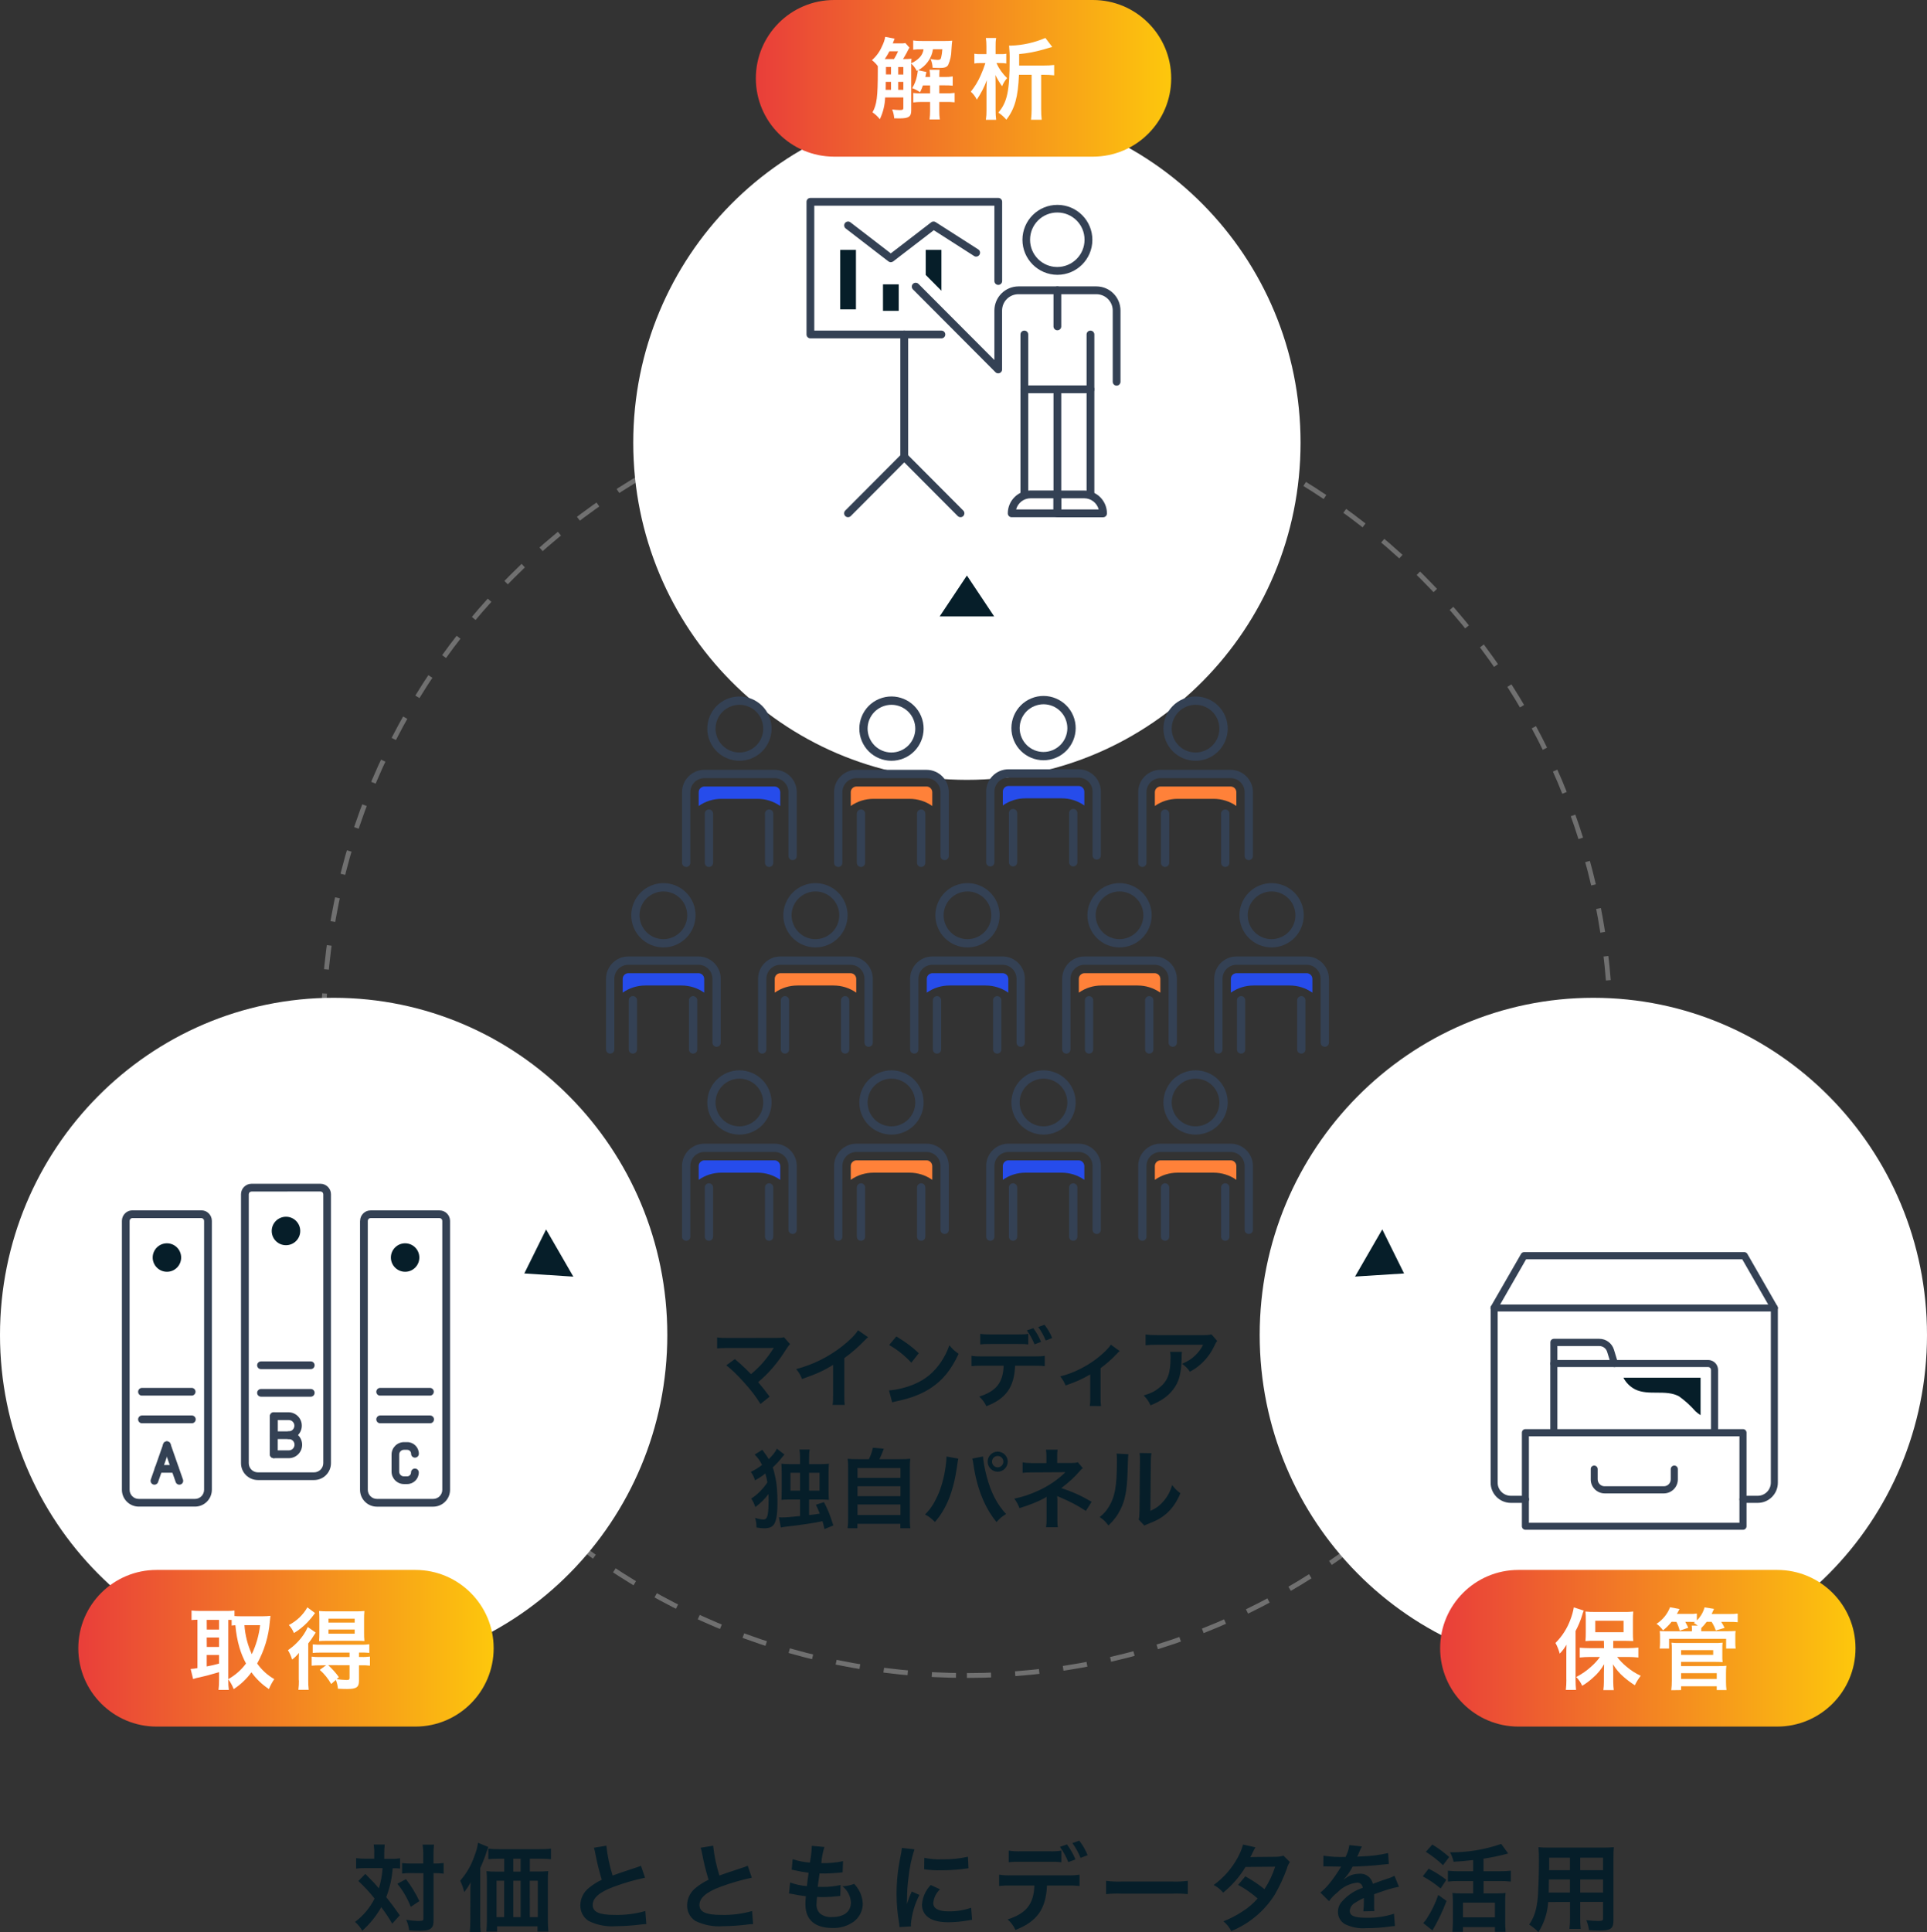 <svg width="399" height="400" viewBox="0 0 399 400" fill="none" xmlns="http://www.w3.org/2000/svg">
<rect x="0" y="0" width="399" height="400" fill="#333333" stroke="none"/>
<path d="M200.206 346.857C273.789 346.857 333.441 287.202 333.441 213.613C333.441 140.025 273.789 80.369 200.206 80.369C126.622 80.369 66.971 140.025 66.971 213.613C66.971 287.202 126.622 346.857 200.206 346.857Z" stroke="#707070" stroke-dasharray="5 5"/>
<path d="M69.085 346.152C107.239 346.152 138.17 314.904 138.17 276.358C138.17 237.812 107.239 206.563 69.085 206.563C30.93 206.563 0 237.812 0 276.358C0 314.904 30.93 346.152 69.085 346.152Z" fill="white"/>
<path d="M329.915 346.152C368.069 346.152 399 314.904 399 276.358C399 237.812 368.069 206.563 329.915 206.563C291.76 206.563 260.83 237.812 260.83 276.358C260.83 314.904 291.76 346.152 329.915 346.152Z" fill="white"/>
<path d="M200.204 161.444C238.358 161.444 269.289 130.196 269.289 91.649C269.289 53.103 238.358 21.855 200.204 21.855C162.049 21.855 131.119 53.103 131.119 91.649C131.119 130.196 162.049 161.444 200.204 161.444Z" fill="white"/>
<path d="M32.427 325.003H86.003C94.956 325.003 102.216 332.264 102.216 341.218C102.216 350.171 94.956 357.432 86.003 357.432H32.427C23.474 357.432 16.213 350.171 16.213 341.218C16.213 332.264 23.474 325.003 32.427 325.003Z" fill="url(#paint0_linear)"/>
<path d="M47.274 347.647C47.739 348.268 48.12 348.958 48.388 349.677C49.812 348.747 51.066 347.563 52.066 346.195C53.053 347.563 54.281 348.747 55.69 349.663C55.972 348.944 56.353 348.253 56.791 347.605C55.395 346.801 54.181 345.701 53.251 344.376C54.731 341.697 55.634 338.722 55.873 335.662C55.93 335.112 55.958 334.746 56 334.506C55.507 334.562 55.014 334.591 54.52 334.591H49.726C49.261 334.591 48.881 334.576 48.557 334.548V333.406C48.007 333.477 47.442 333.505 46.892 333.491H41.309C40.759 333.491 40.209 333.463 39.66 333.406V335.38C40.069 335.338 40.266 335.324 40.886 335.31V345.32C40.421 345.419 39.956 345.476 39.477 345.504L39.985 347.591C40.464 347.422 40.958 347.295 41.451 347.21C42.269 347.041 43.523 346.716 45.356 346.167V347.873C45.356 348.535 45.327 349.198 45.243 349.847H47.387C47.302 349.198 47.26 348.535 47.274 347.873V347.647ZM47.274 335.338C47.513 335.338 47.738 335.338 47.964 335.352V336.522C48.26 336.48 48.388 336.466 48.74 336.452C48.867 338.017 49.148 339.582 49.585 341.09C49.924 342.233 50.375 343.332 50.939 344.376C49.966 345.701 48.712 346.801 47.274 347.605V335.338ZM53.858 336.438C53.618 338.525 53.04 340.555 52.138 342.444C51.278 340.555 50.756 338.51 50.615 336.438H53.858ZM42.804 335.338H45.356V337.354H42.818L42.804 335.338ZM42.804 338.99H45.356V340.95H42.818L42.804 338.99ZM42.804 342.613H45.356V344.39C44.524 344.63 43.664 344.827 42.804 344.982V342.613ZM67.534 344.728L66.208 345.687C67.153 346.519 67.956 347.52 68.576 348.62L69.536 347.774C69.776 348.352 69.916 348.972 69.972 349.593C70.818 349.635 71.495 349.649 71.862 349.649C73.807 349.649 74.329 349.283 74.329 347.943V344.742H74.864C75.442 344.728 76.035 344.757 76.599 344.827V342.938C76.007 343.008 75.4 343.051 74.808 343.022H74.329V342.106H74.738C75.316 342.092 75.894 342.12 76.472 342.176V340.385C75.88 340.47 75.288 340.498 74.696 340.484H66.504C65.926 340.498 65.334 340.47 64.755 340.414V342.19C65.334 342.134 65.898 342.106 66.477 342.12H72.383V343.036H66.278C65.7 343.051 65.108 343.022 64.53 342.952V344.827C65.108 344.771 65.673 344.743 66.251 344.757L67.534 344.728ZM72.383 344.728V347.351C72.383 347.718 72.257 347.788 71.707 347.788C71.045 347.76 70.368 347.704 69.705 347.605L70.169 347.196C69.521 346.293 68.774 345.476 67.957 344.714L72.383 344.728ZM63.642 332.758C62.753 334.323 61.414 335.592 59.807 336.41C60.258 336.889 60.625 337.467 60.864 338.073C61.894 337.453 62.852 336.691 63.684 335.817C64.248 335.225 64.769 334.591 65.235 333.928L63.642 332.758ZM73.766 339.666C74.386 339.666 75.033 339.681 75.456 339.723C75.4 339.131 75.372 338.524 75.386 337.932V335.296C75.372 334.689 75.4 334.097 75.456 333.505C74.836 333.561 74.217 333.59 73.582 333.575H67.914C67.294 333.59 66.674 333.561 66.068 333.505C66.11 334.055 66.124 334.421 66.124 335.197V337.946C66.124 338.764 66.11 339.187 66.068 339.737C66.42 339.695 67.055 339.681 67.774 339.681L73.766 339.666ZM68.013 335.098H73.441V335.902H68.013V335.098ZM68.013 337.34H73.441V338.2H68.013V337.34ZM61.894 347.859C61.908 348.507 61.866 349.17 61.782 349.819H63.924C63.839 349.128 63.811 348.437 63.825 347.746V340.216C64.262 339.681 64.658 339.117 65.01 338.525C65.151 338.285 65.207 338.214 65.376 337.974L63.727 336.818C63.501 337.34 63.233 337.848 62.909 338.327C62.035 339.624 60.921 340.738 59.624 341.612C59.991 342.219 60.287 342.867 60.484 343.558C61.02 343.163 61.485 342.698 61.908 342.176C61.866 342.952 61.865 343.403 61.865 344.136V347.859H61.894Z" fill="white"/>
<path d="M172.718 0H226.294C235.246 0 242.507 7.261 242.507 16.215C242.507 25.168 235.246 32.43 226.294 32.43H172.718C163.765 32.43 156.504 25.168 156.504 16.215C156.504 7.261 163.751 0 172.718 0Z" fill="url(#paint1_linear)"/>
<path d="M187.466 8.911C187.156 8.982 186.83 8.996 186.506 8.982H184.857C185.153 8.192 185.153 8.192 185.238 7.995L183.293 7.628C183.166 8.319 182.939 8.982 182.615 9.602C182.15 10.702 181.445 11.661 180.543 12.45C181.008 12.803 181.418 13.226 181.756 13.691V14.706C181.756 20.022 181.558 21.657 180.656 23.251C181.234 23.645 181.742 24.125 182.179 24.675C182.855 23.265 183.221 21.742 183.277 20.177H187.043V22.405C187.043 22.701 186.873 22.785 186.267 22.785C185.745 22.771 185.238 22.729 184.73 22.659C184.97 23.251 185.11 23.857 185.153 24.492C185.773 24.506 186.084 24.506 186.295 24.506C188.171 24.506 188.677 24.153 188.677 22.856V13.155C189.143 13.592 189.538 14.1 189.834 14.678L190.031 14.551C190.045 14.565 190.046 14.594 190.046 14.608C190.004 15.017 189.932 15.425 189.848 15.82C189.664 16.68 189.341 17.498 188.876 18.245C189.454 18.457 190.004 18.739 190.511 19.091C190.737 18.64 190.934 18.161 191.103 17.681H192.584V19.331H190.765C190.201 19.345 189.651 19.317 189.101 19.246V21.206C189.651 21.136 190.201 21.108 190.751 21.108H192.584V22.941C192.584 23.547 192.555 24.139 192.471 24.731H194.599C194.515 24.139 194.472 23.533 194.486 22.941V21.108H195.939C196.517 21.093 197.095 21.122 197.659 21.178V19.232C197.081 19.303 196.488 19.331 195.896 19.317H194.486V17.667H195.629C196.179 17.653 196.715 17.681 197.265 17.738V15.82C196.729 15.905 196.179 15.947 195.629 15.933H194.486V15.792C194.486 15.312 194.5 14.918 194.543 14.452H192.471C192.555 14.889 192.584 15.341 192.584 15.792V15.933H191.596C191.653 15.665 191.653 15.665 191.822 14.904L190.116 14.537C190.906 14.114 191.596 13.508 192.132 12.775C192.696 12.013 193.049 11.125 193.176 10.194H195.121C195.079 10.815 194.994 11.421 194.839 12.027C194.754 12.309 194.572 12.394 194.093 12.394C193.613 12.38 193.148 12.309 192.683 12.21C192.936 12.789 193.077 13.395 193.105 14.029C194.149 14.072 194.149 14.072 194.445 14.072C195.587 14.072 195.995 13.931 196.319 13.466C196.756 12.493 196.982 11.449 196.996 10.392C197.067 9.348 197.109 8.812 197.166 8.418C196.63 8.474 196.08 8.502 195.53 8.488H191.018C190.369 8.502 189.735 8.474 189.086 8.375V10.293C189.622 10.223 190.172 10.194 190.722 10.208H191.23C191.145 10.829 190.877 11.421 190.44 11.872C189.946 12.394 189.34 12.803 188.677 13.085C188.691 12.577 188.692 12.464 188.734 12.154C188.156 12.211 187.579 12.239 186.987 12.225C187.269 11.787 187.579 11.209 187.762 10.885C187.917 10.533 188.114 10.194 188.311 9.856L187.466 8.911ZM183.63 12.225H183.207C183.56 11.703 183.885 11.167 184.167 10.617H185.957C185.717 11.167 185.436 11.717 185.111 12.225H183.63ZM183.39 18.598C183.39 18.302 183.391 18.189 183.405 17.667V16.948H184.49V18.598H183.39ZM187.043 18.598H185.986V16.948H187.043V18.598ZM187.043 15.425H185.986V13.874H187.043V15.425ZM184.49 13.86V15.411H183.447V13.86H184.49ZM211.025 13.564V11.195C212.731 11.04 214.437 10.716 216.086 10.236C217.51 9.814 217.51 9.813 217.876 9.729L216.453 7.854C214.197 8.827 211.772 9.362 209.319 9.447C209.192 9.447 209.065 9.447 208.938 9.433C209.036 10.434 209.079 11.435 209.051 12.436C209.051 18.795 208.543 21.192 206.71 23.307C207.33 23.716 207.881 24.21 208.375 24.774C210.123 22.518 210.799 20.078 210.982 15.482H213.605V22.574C213.605 23.321 213.563 24.055 213.479 24.788H215.691C215.607 24.055 215.578 23.307 215.578 22.574V15.482H216.086C216.819 15.482 217.538 15.51 218.271 15.595V13.451C217.552 13.536 216.833 13.564 216.114 13.564H211.025ZM207.218 13.056C207.599 13.042 207.979 13.085 208.359 13.141V11.125C207.979 11.195 207.599 11.223 207.204 11.209H206.147V9.56C206.133 8.996 206.161 8.432 206.26 7.868H204.13C204.214 8.432 204.243 8.996 204.243 9.56V11.209H203.045C202.608 11.223 202.171 11.195 201.748 11.125V13.141C202.157 13.071 202.566 13.042 202.975 13.056H204.032C203.75 13.945 203.412 14.819 203.031 15.665C202.509 16.849 201.832 17.963 201.014 18.978C201.536 19.444 201.958 20.008 202.255 20.628C203.1 19.373 203.806 18.02 204.328 16.596C204.258 17.991 204.258 17.991 204.258 19.105V22.828C204.272 23.49 204.228 24.153 204.13 24.802H206.26C206.175 24.139 206.147 23.476 206.147 22.799V18.231C206.147 17.089 206.132 15.947 206.104 15.524C206.499 16.342 206.951 17.117 207.487 17.85C207.74 17.23 208.092 16.666 208.529 16.158C207.584 15.27 206.838 14.213 206.316 13.042L207.218 13.056Z" fill="white"/>
<path d="M314.407 325.003H367.983C376.936 325.003 384.197 332.264 384.197 341.218C384.197 350.171 376.936 357.432 367.983 357.432H314.407C305.454 357.432 298.193 350.171 298.193 341.218C298.193 332.264 305.454 325.003 314.407 325.003Z" fill="url(#paint2_linear)"/>
<path d="M332.131 341.189H329.099C328.281 341.189 327.689 341.147 327.097 341.105V343.135C327.759 343.065 328.422 343.022 329.099 343.022H331.284C330.776 343.727 330.184 344.39 329.521 344.968C328.577 345.842 327.52 346.575 326.364 347.168C326.886 347.689 327.309 348.31 327.605 348.987C328.394 348.521 329.127 347.972 329.804 347.351C330.748 346.547 331.538 345.589 332.144 344.517C332.13 345.659 332.102 346.308 332.102 346.463V348.183C332.102 348.747 332.059 349.325 331.989 349.889H334.146C334.076 349.325 334.033 348.761 334.033 348.197V346.491C334.033 345.997 334.019 345.137 333.977 344.531C334.569 345.518 335.303 346.392 336.177 347.139C336.91 347.774 337.685 348.366 338.503 348.874C338.841 348.183 339.25 347.52 339.729 346.914C338.672 346.435 337.685 345.8 336.797 345.039C336.063 344.446 335.415 343.77 334.837 343.022H337.291C337.939 343.022 338.588 343.065 339.236 343.135V341.076C338.574 341.147 337.911 341.189 337.234 341.189H334.033V339.681H336.36C336.6 339.681 336.896 339.681 337.234 339.695C337.375 339.709 337.502 339.709 337.643 339.709C337.827 339.709 337.996 339.709 338.179 339.723C338.123 339.145 338.093 338.581 338.107 338.003V335.394C338.093 334.802 338.123 334.21 338.179 333.618C337.516 333.688 336.839 333.73 336.162 333.702H330.312C329.635 333.716 328.958 333.688 328.281 333.618C328.337 334.168 328.365 334.732 328.351 335.282V337.96C328.351 338.553 328.337 339.145 328.281 339.737C328.901 339.681 329.522 339.652 330.156 339.666H332.102L332.131 341.189ZM330.312 335.521H336.177V337.89H330.312V335.521ZM324.333 347.704C324.333 348.423 324.305 349.142 324.221 349.847H326.335C326.265 349.142 326.236 348.437 326.236 347.718V337.65C326.814 336.565 327.294 335.423 327.646 334.238C327.717 333.956 327.816 333.674 327.928 333.42L325.87 332.758C325.729 333.604 325.489 334.45 325.179 335.253C324.516 337.086 323.46 338.736 322.078 340.118C322.459 340.823 322.754 341.57 322.951 342.332C323.501 341.782 323.966 341.147 324.361 340.484C324.319 341.471 324.32 341.894 324.32 342.501V347.704H324.333ZM347.118 335.761C347.414 336.339 347.638 336.945 347.794 337.58L349.571 336.973C349.345 336.522 349.246 336.282 348.95 335.761H350.163C350.473 335.761 350.671 335.761 350.981 335.775L350.699 335.972C350.995 336.128 351.276 336.325 351.544 336.536H350.276C350.332 336.832 350.347 337.129 350.332 337.411V337.707H345.581C344.524 337.707 344.199 337.693 343.649 337.65C343.706 338.045 343.734 338.426 343.719 338.821V340.061C343.719 340.47 343.692 340.865 343.649 341.274H345.595V339.272H357.409V341.274H359.384C359.327 340.879 359.298 340.47 359.312 340.061V338.778C359.298 338.398 359.312 338.017 359.369 337.636C358.762 337.678 358.439 337.693 357.396 337.693H352.249L352.263 337.397V337.03C352.672 336.635 353.038 336.212 353.377 335.747H354.407C354.759 336.311 355.056 336.903 355.267 337.537L357.085 337.002C356.887 336.565 356.648 336.156 356.395 335.761H358.101C358.665 335.747 359.243 335.775 359.807 335.831V334.041C359.214 334.111 358.607 334.153 358.015 334.125H354.407C354.576 333.773 354.603 333.702 354.899 333.068L352.94 332.758C352.658 333.787 352.109 334.717 351.347 335.451V334.026C350.811 334.111 350.261 334.139 349.711 334.111H347.201C347.399 333.787 347.583 333.448 347.752 333.096L345.792 332.729C345.256 334.139 344.27 335.338 343.001 336.156C343.522 336.522 343.974 336.988 344.34 337.509C345.003 336.988 345.595 336.396 346.117 335.733L347.118 335.761ZM348.09 349.875V349.085H355.464V349.875H357.48C357.409 349.325 357.382 348.761 357.382 348.211V346.364C357.382 345.856 357.396 345.349 357.452 344.841C356.959 344.898 356.451 344.926 355.943 344.912H348.076V344.038H355.168C355.788 344.038 356.212 344.052 356.677 344.094C356.621 343.615 356.606 343.135 356.621 342.67V341.302C356.606 340.879 356.621 340.47 356.677 340.061C356.155 340.118 355.619 340.146 355.098 340.132H347.624C347.103 340.146 346.595 340.118 346.088 340.061C346.144 340.456 346.172 340.865 346.158 341.274V347.873C346.158 348.549 346.131 349.226 346.046 349.903L348.09 349.875ZM348.09 341.612H354.73V342.585H348.09V341.612ZM348.09 346.378H355.464V347.563H348.09V346.378Z" fill="white"/>
<path fill-rule="evenodd" clip-rule="evenodd" d="M27.413 252.168C27.089 252.168 26.835 252.422 26.835 252.746V308.413C26.835 309.456 27.681 310.302 28.725 310.302H40.37C41.414 310.302 42.26 309.456 42.26 308.413V252.746C42.26 252.422 42.006 252.168 41.682 252.168H27.413ZM25.242 252.746C25.242 251.534 26.215 250.561 27.413 250.561H41.696C42.894 250.561 43.867 251.534 43.867 252.732V308.399C43.867 310.33 42.302 311.895 40.37 311.895H28.739C26.807 311.895 25.242 310.33 25.242 308.413V252.746Z" fill="#344154"/>
<path d="M37.509 260.332C37.509 258.696 36.183 257.385 34.562 257.385C32.941 257.385 31.615 258.71 31.615 260.332C31.615 261.953 32.941 263.279 34.562 263.279C36.183 263.293 37.509 261.968 37.509 260.332Z" fill="#061E29"/>
<path fill-rule="evenodd" clip-rule="evenodd" d="M28.598 288.123C28.598 287.686 28.95 287.319 29.401 287.319H39.722C40.159 287.333 40.511 287.714 40.483 288.151C40.469 288.574 40.131 288.898 39.722 288.912H29.387C28.95 288.927 28.598 288.574 28.598 288.123Z" fill="#344154"/>
<path fill-rule="evenodd" clip-rule="evenodd" d="M28.598 293.833C28.598 293.396 28.95 293.03 29.401 293.03H39.722C40.159 293.03 40.525 293.382 40.525 293.833C40.525 294.285 40.173 294.637 39.722 294.637H29.387C28.95 294.637 28.598 294.285 28.598 293.833Z" fill="#344154"/>
<path fill-rule="evenodd" clip-rule="evenodd" d="M52.088 246.669C51.763 246.669 51.51 246.923 51.51 247.247V302.914C51.51 303.957 52.356 304.803 53.399 304.803H65.031C66.074 304.803 66.934 303.943 66.934 302.9V247.233C66.934 246.909 66.68 246.655 66.356 246.655L52.088 246.669ZM49.902 247.233C49.902 246.035 50.875 245.062 52.074 245.062H66.356C67.554 245.062 68.527 246.035 68.527 247.233V302.9C68.527 304.831 66.962 306.396 65.031 306.396H53.399C51.467 306.396 49.902 304.831 49.902 302.9V247.233Z" fill="#344154"/>
<path d="M62.167 254.833C62.167 253.197 60.842 251.886 59.221 251.886C57.585 251.886 56.26 253.212 56.26 254.833C56.26 256.469 57.585 257.78 59.206 257.78C60.842 257.78 62.167 256.469 62.167 254.833Z" fill="#061E29"/>
<path fill-rule="evenodd" clip-rule="evenodd" d="M53.242 282.638C53.242 282.201 53.595 281.834 54.046 281.834H64.38C64.817 281.848 65.17 282.229 65.142 282.666C65.128 283.089 64.789 283.414 64.38 283.428H54.046C53.609 283.442 53.242 283.075 53.242 282.638Z" fill="#344154"/>
<path fill-rule="evenodd" clip-rule="evenodd" d="M53.242 288.348C53.242 287.911 53.595 287.545 54.046 287.545H64.38C64.817 287.559 65.17 287.94 65.142 288.377C65.128 288.8 64.789 289.124 64.38 289.138H54.046C53.609 289.138 53.242 288.786 53.242 288.348Z" fill="#344154"/>
<path fill-rule="evenodd" clip-rule="evenodd" d="M76.732 252.168C76.408 252.168 76.154 252.422 76.154 252.746V308.413C76.154 309.456 77 310.302 78.043 310.302H89.689C90.733 310.302 91.578 309.456 91.578 308.413V252.746C91.578 252.422 91.325 252.168 91 252.168H76.732ZM74.561 252.746C74.561 251.548 75.534 250.575 76.732 250.575H91.014C92.213 250.575 93.186 251.548 93.186 252.746V308.413C93.186 310.344 91.621 311.909 89.689 311.909H78.043C76.112 311.909 74.547 310.344 74.547 308.413V252.746H74.561Z" fill="#344154"/>
<path d="M86.827 260.332C86.827 258.696 85.502 257.385 83.88 257.385C82.259 257.385 80.934 258.71 80.934 260.332C80.934 261.953 82.259 263.279 83.88 263.279C85.502 263.293 86.827 261.968 86.827 260.332Z" fill="#061E29"/>
<path fill-rule="evenodd" clip-rule="evenodd" d="M77.916 288.123C77.916 287.686 78.269 287.319 78.72 287.319H89.054C89.491 287.333 89.844 287.714 89.816 288.151C89.801 288.574 89.463 288.898 89.054 288.912H78.72C78.269 288.927 77.916 288.574 77.916 288.123Z" fill="#344154"/>
<path fill-rule="evenodd" clip-rule="evenodd" d="M77.916 293.833C77.916 293.396 78.269 293.03 78.72 293.03H89.054C89.491 293.03 89.858 293.382 89.858 293.833C89.858 294.285 89.505 294.637 89.054 294.637H78.72C78.269 294.637 77.916 294.285 77.916 293.833Z" fill="#344154"/>
<path fill-rule="evenodd" clip-rule="evenodd" d="M56.682 292.367C57.12 292.367 57.486 292.719 57.486 293.171V301.052C57.486 301.49 57.134 301.856 56.682 301.856C56.245 301.856 55.879 301.504 55.879 301.052V293.171C55.893 292.733 56.245 292.367 56.682 292.367Z" fill="#344154"/>
<path fill-rule="evenodd" clip-rule="evenodd" d="M55.893 297.119C55.893 296.681 56.245 296.315 56.697 296.315H59.784C61.321 296.315 62.562 297.556 62.562 299.093C62.562 300.629 61.321 301.87 59.784 301.87H56.682C56.245 301.87 55.879 301.518 55.879 301.067V297.119H55.893ZM57.486 297.908V300.249H59.77C60.419 300.277 60.955 299.769 60.983 299.121C61.011 298.472 60.503 297.936 59.855 297.908C59.827 297.908 59.798 297.908 59.77 297.908H57.486Z" fill="#344154"/>
<path fill-rule="evenodd" clip-rule="evenodd" d="M55.893 293.171C55.893 292.733 56.245 292.367 56.696 292.367H59.784C61.321 292.395 62.533 293.678 62.491 295.201C62.463 296.681 61.264 297.88 59.784 297.908C59.347 297.894 58.994 297.513 59.023 297.076C59.037 296.653 59.375 296.329 59.784 296.315C60.432 296.315 60.954 295.793 60.954 295.145C60.954 294.496 60.432 293.974 59.784 293.974H57.5V297.119C57.5 297.556 57.147 297.922 56.696 297.922C56.259 297.922 55.893 297.57 55.893 297.119V293.171Z" fill="#344154"/>
<path fill-rule="evenodd" clip-rule="evenodd" d="M34.815 298.43C35.238 298.571 35.45 299.036 35.309 299.445L32.728 306.819C32.587 307.242 32.122 307.454 31.713 307.313C31.304 307.172 31.079 306.707 31.22 306.298L33.8 298.923C33.941 298.5 34.392 298.289 34.815 298.43Z" fill="#344154"/>
<path fill-rule="evenodd" clip-rule="evenodd" d="M34.293 298.43C34.716 298.289 35.167 298.5 35.309 298.923L37.889 306.298C38.03 306.721 37.818 307.172 37.395 307.313C36.972 307.454 36.535 307.242 36.38 306.819L33.8 299.445C33.659 299.036 33.885 298.571 34.293 298.43Z" fill="#344154"/>
<path fill-rule="evenodd" clip-rule="evenodd" d="M32.037 304.084C32.037 303.647 32.39 303.28 32.841 303.28H36.267C36.704 303.294 37.056 303.675 37.028 304.112C37.014 304.535 36.676 304.859 36.267 304.874H32.841C32.404 304.874 32.037 304.521 32.037 304.084Z" fill="#344154"/>
<path fill-rule="evenodd" clip-rule="evenodd" d="M83.64 300.136C83.09 300.136 82.653 300.573 82.653 301.123V304.648C82.653 305.198 83.09 305.635 83.64 305.635H84.289C84.74 305.635 85.106 305.268 85.106 304.817C85.106 304.38 85.459 304.013 85.91 304.013C86.361 304.013 86.714 304.366 86.714 304.817C86.714 306.157 85.628 307.228 84.303 307.228H83.654C82.23 307.228 81.074 306.072 81.074 304.648V301.123C81.074 299.699 82.23 298.543 83.668 298.543H84.317C85.656 298.543 86.728 299.628 86.728 300.954C86.728 301.391 86.375 301.757 85.924 301.757C85.473 301.757 85.121 301.405 85.121 300.954C85.121 300.503 84.754 300.136 84.303 300.136H83.64Z" fill="#344154"/>
<path d="M177.231 51.733H173.975V64.042H177.231V51.733Z" fill="#061E29"/>
<path d="M186.087 58.867H182.83V64.352H186.087V58.867Z" fill="#061E29"/>
<path d="M194.926 60.193V51.733H191.684V56.921L194.926 60.193Z" fill="#061E29"/>
<path fill-rule="evenodd" clip-rule="evenodd" d="M174.962 46.177C175.229 45.825 175.737 45.754 176.089 46.022L184.45 52.452L192.811 46.022C193.079 45.811 193.445 45.797 193.727 45.98L202.581 51.648C202.948 51.902 203.033 52.409 202.779 52.776C202.539 53.114 202.074 53.227 201.721 53.016L193.347 47.658L184.944 54.115C184.648 54.341 184.253 54.341 183.957 54.115L175.117 47.305C174.764 47.037 174.694 46.53 174.962 46.177Z" fill="#344154"/>
<path fill-rule="evenodd" clip-rule="evenodd" d="M212.099 68.441C212.55 68.441 212.902 68.808 212.902 69.245V102.394C212.902 102.845 212.55 103.197 212.099 103.197C211.647 103.197 211.295 102.845 211.295 102.394V69.245C211.295 68.793 211.661 68.441 212.099 68.441Z" fill="#344154"/>
<path fill-rule="evenodd" clip-rule="evenodd" d="M218.936 79.791C219.388 79.791 219.74 80.158 219.74 80.595V102.394C219.74 102.845 219.388 103.197 218.936 103.197C218.485 103.197 218.133 102.845 218.133 102.394V80.595C218.133 80.144 218.499 79.791 218.936 79.791Z" fill="#344154"/>
<path fill-rule="evenodd" clip-rule="evenodd" d="M225.788 79.791C226.239 79.791 226.592 80.158 226.592 80.595V102.394C226.592 102.845 226.239 103.197 225.788 103.197C225.337 103.197 224.984 102.845 224.984 102.394V80.595C224.984 80.144 225.337 79.791 225.788 79.791Z" fill="#344154"/>
<path fill-rule="evenodd" clip-rule="evenodd" d="M225.788 68.441C226.239 68.441 226.592 68.808 226.592 69.245V80.595C226.592 81.046 226.239 81.399 225.788 81.399C225.337 81.399 224.984 81.046 224.984 80.595V69.245C224.984 68.793 225.337 68.441 225.788 68.441Z" fill="#344154"/>
<path fill-rule="evenodd" clip-rule="evenodd" d="M218.936 43.992C215.82 43.978 213.282 46.502 213.282 49.618C213.268 52.734 215.792 55.272 218.908 55.272C222.024 55.272 224.561 52.762 224.561 49.646C224.561 49.632 224.561 49.632 224.561 49.632C224.575 46.516 222.052 43.992 218.936 43.992ZM211.703 49.632C211.717 45.627 214.96 42.398 218.964 42.413C222.968 42.427 226.197 45.67 226.183 49.674C226.169 53.664 222.94 56.893 218.936 56.893C214.946 56.879 211.703 53.636 211.703 49.632Z" fill="#344154"/>
<path fill-rule="evenodd" clip-rule="evenodd" d="M189.033 58.768C189.343 58.458 189.851 58.458 190.175 58.768L205.896 74.532V64.296C205.896 61.532 208.123 59.304 210.887 59.29H227.016C229.779 59.29 232.007 61.532 232.007 64.296V79.03C232.007 79.481 231.64 79.834 231.203 79.834C230.752 79.834 230.4 79.467 230.4 79.03V64.296C230.4 62.42 228.891 60.912 227.016 60.912H210.873C208.997 60.912 207.489 62.42 207.489 64.296V76.478C207.489 76.929 207.122 77.282 206.671 77.282C206.46 77.282 206.262 77.197 206.107 77.042L189.019 59.896C188.723 59.572 188.723 59.079 189.033 58.768Z" fill="#344154"/>
<path fill-rule="evenodd" clip-rule="evenodd" d="M211.295 80.595C211.295 80.144 211.647 79.791 212.099 79.791H225.775C226.226 79.791 226.578 80.158 226.578 80.595C226.578 81.046 226.212 81.399 225.775 81.399H212.099C211.661 81.399 211.295 81.032 211.295 80.595Z" fill="#344154"/>
<path fill-rule="evenodd" clip-rule="evenodd" d="M218.936 59.29C219.388 59.29 219.74 59.657 219.74 60.094V67.567C219.74 68.018 219.388 68.37 218.936 68.37C218.485 68.37 218.133 68.018 218.133 67.567V60.094C218.133 59.657 218.499 59.29 218.936 59.29Z" fill="#344154"/>
<path fill-rule="evenodd" clip-rule="evenodd" d="M210.392 105.467H218.132V103.155H213.395C211.985 103.155 210.759 104.1 210.392 105.467ZM218.936 106.271H219.74V102.337C219.74 101.886 219.387 101.533 218.936 101.533H213.395C210.787 101.533 208.672 103.663 208.672 106.271C208.672 106.722 209.024 107.075 209.476 107.075H218.936V106.271Z" fill="#344154"/>
<path fill-rule="evenodd" clip-rule="evenodd" d="M218.133 102.351C218.133 101.9 218.485 101.548 218.936 101.548H224.477C227.086 101.548 229.201 103.677 229.201 106.285C229.201 106.736 228.848 107.089 228.397 107.089H218.936C218.485 107.089 218.133 106.722 218.133 106.285V102.351ZM219.754 103.155V105.467H227.495C227.128 104.1 225.901 103.155 224.491 103.155H219.754Z" fill="#344154"/>
<path fill-rule="evenodd" clip-rule="evenodd" d="M166.996 41.778C166.996 41.327 167.349 40.974 167.8 40.974H206.699C207.15 40.974 207.502 41.341 207.502 41.778V58.176C207.502 58.627 207.136 58.98 206.699 58.98C206.248 58.98 205.895 58.613 205.895 58.176V42.582H168.603V68.441H194.926C195.377 68.441 195.73 68.808 195.73 69.245C195.73 69.696 195.363 70.048 194.926 70.048H167.8C167.349 70.048 166.996 69.682 166.996 69.245V41.778Z" fill="#344154"/>
<path fill-rule="evenodd" clip-rule="evenodd" d="M187.242 68.441C187.693 68.441 188.045 68.808 188.045 69.245V94.582C188.045 94.794 187.961 94.991 187.806 95.146L176.16 106.835C175.85 107.145 175.328 107.145 175.018 106.835C174.708 106.525 174.708 106.003 175.018 105.693L186.424 94.244V69.245C186.438 68.793 186.804 68.441 187.242 68.441Z" fill="#344154"/>
<path fill-rule="evenodd" clip-rule="evenodd" d="M186.678 94.004C186.988 93.694 187.496 93.694 187.806 94.004L199.451 105.693C199.762 106.003 199.762 106.511 199.451 106.835C199.141 107.145 198.634 107.145 198.309 106.835L186.664 95.146C186.368 94.836 186.368 94.328 186.678 94.004Z" fill="#344154"/>
<path fill-rule="evenodd" clip-rule="evenodd" d="M333.547 282.274C333.547 281.865 333.872 281.541 334.281 281.541H353.694C354.822 281.541 355.739 282.472 355.739 283.6V296.586C355.739 296.995 355.414 297.319 355.005 297.319C354.596 297.319 354.273 296.995 354.273 296.586V283.6C354.273 283.275 354.019 283.007 353.694 283.007H334.281C333.872 283.007 333.547 282.669 333.547 282.274Z" fill="#344154"/>
<path fill-rule="evenodd" clip-rule="evenodd" d="M321.732 281.527C322.141 281.527 322.464 281.865 322.464 282.26V296.586C322.464 296.995 322.141 297.319 321.732 297.319C321.323 297.319 320.998 296.995 320.998 296.586V282.26C321.012 281.865 321.337 281.541 321.732 281.527Z" fill="#344154"/>
<path fill-rule="evenodd" clip-rule="evenodd" d="M321.014 277.889C321.014 277.48 321.337 277.156 321.746 277.156H331.15C332.546 277.156 333.773 278.072 334.182 279.412L334.986 282.049C335.056 282.274 335.014 282.514 334.873 282.711C334.732 282.895 334.521 283.007 334.281 283.007H321.746C321.337 283.007 321.014 282.669 321.014 282.274V277.889ZM322.465 278.636V281.541H333.294L332.772 279.863C332.56 279.144 331.898 278.651 331.136 278.651H322.465V278.636Z" fill="#344154"/>
<path fill-rule="evenodd" clip-rule="evenodd" d="M314.951 259.573C315.078 259.348 315.317 259.207 315.585 259.207H361.167C361.42 259.207 361.674 259.348 361.801 259.573L368.019 270.402C368.146 270.628 368.146 270.91 368.019 271.135C367.892 271.361 367.652 271.502 367.384 271.502H309.353C309.099 271.502 308.845 271.361 308.718 271.135C308.591 270.91 308.591 270.628 308.718 270.402L314.951 259.573ZM315.993 260.687L310.622 270.049H366.115L360.744 260.687H315.993Z" fill="#344154"/>
<path fill-rule="evenodd" clip-rule="evenodd" d="M309.368 270.036C309.776 270.036 310.101 270.374 310.101 270.769V306.921C310.087 308.415 311.3 309.642 312.808 309.656H315.868C316.277 309.656 316.602 309.981 316.602 310.389C316.602 310.798 316.277 311.122 315.868 311.122H312.808C310.496 311.108 308.635 309.219 308.649 306.921V270.769C308.635 270.374 308.959 270.036 309.368 270.036Z" fill="#344154"/>
<path fill-rule="evenodd" clip-rule="evenodd" d="M367.385 270.036C367.794 270.036 368.119 270.374 368.119 270.769V306.921C368.133 309.233 366.271 311.122 363.959 311.122H360.9C360.491 311.122 360.166 310.798 360.166 310.389C360.166 309.981 360.491 309.656 360.9 309.656H363.959C365.468 309.642 366.666 308.415 366.666 306.921V270.769C366.652 270.374 366.976 270.036 367.385 270.036Z" fill="#344154"/>
<path fill-rule="evenodd" clip-rule="evenodd" d="M315.119 296.586C315.119 296.177 315.444 295.852 315.853 295.852H360.899C361.308 295.852 361.632 296.191 361.632 296.586V315.959C361.632 316.368 361.308 316.692 360.899 316.692H315.853C315.444 316.692 315.119 316.354 315.119 315.959V296.586ZM316.572 297.333V315.24H360.166V297.333H316.572Z" fill="#344154"/>
<path fill-rule="evenodd" clip-rule="evenodd" d="M330.08 303.396C330.489 303.396 330.814 303.734 330.814 304.129V306.244C330.814 307.034 331.448 307.682 332.237 307.682H344.517C345.307 307.682 345.941 307.034 345.941 306.244V304.129C345.941 303.72 346.266 303.396 346.675 303.396C347.084 303.396 347.407 303.72 347.407 304.129V306.244C347.421 307.837 346.124 309.149 344.531 309.163H332.251C330.658 309.149 329.361 307.851 329.375 306.258V304.143C329.347 303.734 329.671 303.41 330.08 303.396Z" fill="#344154"/>
<path d="M336.141 285.221C336.676 286.25 337.522 287.082 338.551 287.618C341.329 289 344.924 287.576 347.659 289.07C348.914 289.973 350.056 291.016 351.071 292.172C351.395 292.468 351.748 292.722 352.115 292.962V285.221H336.141Z" fill="#061E29"/>
<path fill-rule="evenodd" clip-rule="evenodd" d="M174.995 206.216C175.474 206.216 175.855 206.596 175.855 207.076V217.256C175.855 217.735 175.474 218.116 174.995 218.116C174.515 218.116 174.135 217.735 174.135 217.256V207.076C174.135 206.596 174.53 206.216 174.995 206.216Z" fill="#344154"/>
<path fill-rule="evenodd" clip-rule="evenodd" d="M162.532 206.216C163.011 206.216 163.392 206.596 163.392 207.076V217.256C163.392 217.735 163.011 218.116 162.532 218.116C162.053 218.116 161.672 217.735 161.672 217.256V207.076C161.672 206.596 162.053 206.216 162.532 206.216Z" fill="#344154"/>
<path fill-rule="evenodd" clip-rule="evenodd" d="M166.958 184.925C164.435 185.968 163.236 188.844 164.28 191.368C165.323 193.892 168.199 195.091 170.723 194.047C173.246 193.004 174.445 190.128 173.402 187.604V187.59C172.358 185.08 169.482 183.881 166.958 184.925ZM162.7 192.031C161.291 188.633 162.912 184.741 166.296 183.331C169.694 181.921 173.585 183.543 174.995 186.927C176.405 190.325 174.783 194.217 171.4 195.626C168.002 197.036 164.11 195.429 162.7 192.031Z" fill="#344154"/>
<path fill-rule="evenodd" clip-rule="evenodd" d="M161.587 199.73C159.98 199.73 158.683 201.027 158.683 202.634V217.256C158.683 217.735 158.302 218.116 157.823 218.116C157.344 218.116 156.963 217.735 156.963 217.256V202.634C156.963 200.082 159.035 198.009 161.587 198.009H176.095C178.647 198.009 180.72 200.082 180.72 202.634V215.846C180.72 216.325 180.339 216.706 179.86 216.706C179.38 216.706 179 216.325 179 215.846V202.634C179 201.027 177.702 199.73 176.095 199.73H161.587Z" fill="#344154"/>
<path d="M176.108 201.464H161.6C160.952 201.464 160.416 201.986 160.416 202.634V205.496C161.784 204.524 163.433 204.016 165.111 204.016H172.597C174.275 204.016 175.911 204.524 177.292 205.496V202.634C177.278 201.986 176.757 201.464 176.108 201.464Z" fill="#FF8139"/>
<path fill-rule="evenodd" clip-rule="evenodd" d="M190.735 167.573C191.214 167.573 191.595 167.954 191.595 168.433V178.613C191.595 179.093 191.214 179.474 190.735 179.474C190.256 179.474 189.875 179.093 189.875 178.613V168.433C189.875 167.954 190.27 167.573 190.735 167.573Z" fill="#344154"/>
<path fill-rule="evenodd" clip-rule="evenodd" d="M178.272 167.573C178.752 167.573 179.132 167.954 179.132 168.433V178.613C179.132 179.093 178.752 179.474 178.272 179.474C177.793 179.474 177.412 179.093 177.412 178.613V168.433C177.412 167.954 177.793 167.573 178.272 167.573Z" fill="#344154"/>
<path fill-rule="evenodd" clip-rule="evenodd" d="M182.699 146.282C180.175 147.326 178.976 150.202 180.02 152.726C181.063 155.25 183.939 156.448 186.463 155.405C188.987 154.361 190.185 151.485 189.142 148.961V148.947C188.098 146.437 185.222 145.239 182.699 146.282ZM178.441 153.389C177.031 149.99 178.652 146.099 182.036 144.689C185.434 143.279 189.325 144.9 190.735 148.284C192.145 151.682 190.524 155.574 187.14 156.984C183.742 158.394 179.851 156.787 178.441 153.389Z" fill="#344154"/>
<path fill-rule="evenodd" clip-rule="evenodd" d="M177.328 161.087C175.72 161.087 174.423 162.385 174.423 163.992V178.614C174.423 179.093 174.043 179.474 173.563 179.474C173.084 179.474 172.703 179.093 172.703 178.614V163.992C172.703 161.44 174.776 159.367 177.328 159.367H191.835C194.387 159.367 196.46 161.44 196.46 163.992V177.204C196.46 177.683 196.079 178.064 195.6 178.064C195.12 178.064 194.74 177.683 194.74 177.204V163.992C194.74 162.385 193.443 161.087 191.835 161.087H177.328Z" fill="#344154"/>
<path d="M191.848 162.822H177.341C176.692 162.822 176.156 163.343 176.156 163.992V166.854C177.524 165.881 179.173 165.374 180.851 165.374H188.338C190.015 165.374 191.651 165.881 193.033 166.854V163.992C193.019 163.343 192.497 162.822 191.848 162.822Z" fill="#FF8139"/>
<path fill-rule="evenodd" clip-rule="evenodd" d="M190.735 244.966C191.214 244.966 191.595 245.347 191.595 245.826V256.006C191.595 256.486 191.214 256.866 190.735 256.866C190.256 256.866 189.875 256.486 189.875 256.006V245.826C189.875 245.347 190.27 244.966 190.735 244.966Z" fill="#344154"/>
<path fill-rule="evenodd" clip-rule="evenodd" d="M178.272 244.966C178.752 244.966 179.132 245.347 179.132 245.826V256.006C179.132 256.486 178.752 256.866 178.272 256.866C177.793 256.866 177.412 256.486 177.412 256.006V245.826C177.412 245.347 177.793 244.966 178.272 244.966Z" fill="#344154"/>
<path fill-rule="evenodd" clip-rule="evenodd" d="M182.699 223.675C180.175 224.719 178.976 227.595 180.02 230.119C181.063 232.643 183.939 233.841 186.463 232.798C188.987 231.754 190.185 228.878 189.142 226.354V226.34C188.098 223.83 185.222 222.632 182.699 223.675ZM178.441 230.782C177.031 227.384 178.652 223.492 182.036 222.082C185.434 220.672 189.325 222.293 190.735 225.677C192.145 229.076 190.524 232.967 187.14 234.377C183.742 235.787 179.851 234.18 178.441 230.782Z" fill="#344154"/>
<path fill-rule="evenodd" clip-rule="evenodd" d="M177.328 238.48C175.72 238.48 174.423 239.777 174.423 241.385V256.006C174.423 256.486 174.043 256.866 173.563 256.866C173.084 256.866 172.703 256.486 172.703 256.006V241.385C172.703 238.833 174.776 236.76 177.328 236.76H191.835C194.387 236.76 196.46 238.833 196.46 241.385V254.596C196.46 255.076 196.079 255.456 195.6 255.456C195.12 255.456 194.74 255.076 194.74 254.596V241.385C194.74 239.777 193.443 238.48 191.835 238.48H177.328Z" fill="#344154"/>
<path d="M191.848 240.214H177.341C176.692 240.214 176.156 240.736 176.156 241.385V244.247C177.524 243.274 179.173 242.766 180.851 242.766H188.338C190.015 242.766 191.651 243.274 193.033 244.247V241.385C193.019 240.736 192.497 240.214 191.848 240.214Z" fill="#FF8139"/>
<path fill-rule="evenodd" clip-rule="evenodd" d="M237.96 206.216C238.439 206.216 238.82 206.596 238.82 207.076V217.256C238.82 217.735 238.439 218.116 237.96 218.116C237.48 218.116 237.1 217.735 237.1 217.256V207.076C237.1 206.596 237.494 206.216 237.96 206.216Z" fill="#344154"/>
<path fill-rule="evenodd" clip-rule="evenodd" d="M225.497 206.216C225.976 206.216 226.357 206.596 226.357 207.076V217.256C226.357 217.735 225.976 218.116 225.497 218.116C225.017 218.116 224.637 217.735 224.637 217.256V207.076C224.637 206.596 225.017 206.216 225.497 206.216Z" fill="#344154"/>
<path fill-rule="evenodd" clip-rule="evenodd" d="M229.923 184.925C227.399 185.968 226.201 188.844 227.244 191.368C228.288 193.892 231.164 195.091 233.688 194.047C236.211 193.004 237.41 190.128 236.366 187.604V187.59C235.323 185.08 232.447 183.881 229.923 184.925ZM225.665 192.031C224.255 188.633 225.877 184.741 229.261 183.331C232.658 181.921 236.55 183.543 237.96 186.927C239.369 190.325 237.748 194.217 234.364 195.626C230.967 197.036 227.075 195.429 225.665 192.031Z" fill="#344154"/>
<path fill-rule="evenodd" clip-rule="evenodd" d="M224.552 199.73C222.945 199.73 221.648 201.027 221.648 202.634V217.256C221.648 217.735 221.267 218.116 220.788 218.116C220.308 218.116 219.928 217.735 219.928 217.256V202.634C219.928 200.082 222 198.009 224.552 198.009H239.06C241.612 198.009 243.684 200.082 243.684 202.634V215.846C243.684 216.325 243.304 216.706 242.824 216.706C242.345 216.706 241.964 216.325 241.964 215.846V202.634C241.964 201.027 240.667 199.73 239.06 199.73H224.552Z" fill="#344154"/>
<path d="M239.073 201.464H224.565C223.917 201.464 223.381 201.986 223.381 202.634V205.496C224.748 204.524 226.398 204.016 228.076 204.016H235.562C237.24 204.016 238.876 204.524 240.257 205.496V202.634C240.243 201.986 239.722 201.464 239.073 201.464Z" fill="#FF8139"/>
<path fill-rule="evenodd" clip-rule="evenodd" d="M269.442 206.216C269.921 206.216 270.302 206.596 270.302 207.076V217.256C270.302 217.735 269.921 218.116 269.442 218.116C268.963 218.116 268.582 217.735 268.582 217.256V207.076C268.582 206.596 268.977 206.216 269.442 206.216Z" fill="#344154"/>
<path fill-rule="evenodd" clip-rule="evenodd" d="M256.979 206.216C257.459 206.216 257.839 206.596 257.839 207.076V217.256C257.839 217.735 257.459 218.116 256.979 218.116C256.5 218.116 256.119 217.735 256.119 217.256V207.076C256.119 206.596 256.5 206.216 256.979 206.216Z" fill="#344154"/>
<path fill-rule="evenodd" clip-rule="evenodd" d="M261.406 184.925C258.882 185.968 257.684 188.844 258.727 191.368C259.77 193.892 262.646 195.091 265.17 194.047C267.694 193.004 268.892 190.128 267.849 187.604V187.59C266.806 185.08 263.929 183.881 261.406 184.925ZM257.148 192.031C255.738 188.633 257.359 184.741 260.743 183.331C264.141 181.921 268.032 183.543 269.442 186.927C270.852 190.325 269.231 194.217 265.847 195.626C262.449 197.036 258.558 195.429 257.148 192.031Z" fill="#344154"/>
<path fill-rule="evenodd" clip-rule="evenodd" d="M256.035 199.73C254.427 199.73 253.13 201.027 253.13 202.634V217.256C253.13 217.735 252.75 218.116 252.27 218.116C251.791 218.116 251.41 217.735 251.41 217.256V202.634C251.41 200.082 253.483 198.009 256.035 198.009H270.542C273.094 198.009 275.167 200.082 275.167 202.634V215.846C275.167 216.325 274.786 216.706 274.307 216.706C273.827 216.706 273.447 216.325 273.447 215.846V202.634C273.447 201.027 272.15 199.73 270.542 199.73H256.035Z" fill="#344154"/>
<path d="M270.555 201.464H256.048C255.399 201.464 254.863 201.986 254.863 202.634V205.496C256.231 204.524 257.88 204.016 259.558 204.016H267.045C268.723 204.016 270.358 204.524 271.74 205.496V202.634C271.726 201.986 271.204 201.464 270.555 201.464Z" fill="#264CEB"/>
<path fill-rule="evenodd" clip-rule="evenodd" d="M206.479 206.216C206.959 206.216 207.339 206.596 207.339 207.076V217.256C207.339 217.735 206.959 218.116 206.479 218.116C206 218.116 205.619 217.735 205.619 217.256V207.076C205.619 206.596 206.014 206.216 206.479 206.216Z" fill="#344154"/>
<path fill-rule="evenodd" clip-rule="evenodd" d="M194.016 206.216C194.496 206.216 194.876 206.596 194.876 207.076V217.256C194.876 217.735 194.496 218.116 194.016 218.116C193.537 218.116 193.156 217.735 193.156 217.256V207.076C193.156 206.596 193.537 206.216 194.016 206.216Z" fill="#344154"/>
<path fill-rule="evenodd" clip-rule="evenodd" d="M198.443 184.925C195.919 185.968 194.721 188.844 195.764 191.368C196.807 193.892 199.683 195.091 202.207 194.047C204.731 193.004 205.929 190.128 204.886 187.604V187.59C203.843 185.08 200.966 183.881 198.443 184.925ZM194.185 192.031C192.775 188.633 194.396 184.741 197.78 183.331C201.178 181.921 205.069 183.543 206.479 186.927C207.889 190.325 206.268 194.217 202.884 195.626C199.486 197.036 195.595 195.429 194.185 192.031Z" fill="#344154"/>
<path fill-rule="evenodd" clip-rule="evenodd" d="M193.072 199.73C191.464 199.73 190.167 201.027 190.167 202.634V217.256C190.167 217.735 189.787 218.116 189.307 218.116C188.828 218.116 188.447 217.735 188.447 217.256V202.634C188.447 200.082 190.52 198.009 193.072 198.009H207.58C210.131 198.009 212.204 200.082 212.204 202.634V215.846C212.204 216.325 211.823 216.706 211.344 216.706C210.865 216.706 210.484 216.325 210.484 215.846V202.634C210.484 201.027 209.187 199.73 207.58 199.73H193.072Z" fill="#344154"/>
<path d="M207.593 201.464H193.085C192.436 201.464 191.9 201.986 191.9 202.634V205.496C193.268 204.524 194.918 204.016 196.595 204.016H204.082C205.76 204.016 207.395 204.524 208.777 205.496V202.634C208.763 201.986 208.241 201.464 207.593 201.464Z" fill="#264CEB"/>
<path fill-rule="evenodd" clip-rule="evenodd" d="M143.512 206.216C143.992 206.216 144.372 206.596 144.372 207.076V217.256C144.372 217.735 143.992 218.116 143.512 218.116C143.033 218.116 142.652 217.735 142.652 217.256V207.076C142.652 206.596 143.047 206.216 143.512 206.216Z" fill="#344154"/>
<path fill-rule="evenodd" clip-rule="evenodd" d="M131.049 206.216C131.529 206.216 131.91 206.596 131.91 207.076V217.256C131.91 217.735 131.529 218.116 131.049 218.116C130.57 218.116 130.189 217.735 130.189 217.256V207.076C130.189 206.596 130.57 206.216 131.049 206.216Z" fill="#344154"/>
<path fill-rule="evenodd" clip-rule="evenodd" d="M135.476 184.925C132.952 185.968 131.754 188.844 132.797 191.368C133.84 193.892 136.717 195.091 139.24 194.047C141.764 193.004 142.962 190.128 141.919 187.604V187.59C140.876 185.08 138 183.881 135.476 184.925ZM131.218 192.031C129.808 188.633 131.43 184.741 134.813 183.331C138.211 181.921 142.102 183.543 143.512 186.927C144.922 190.325 143.301 194.217 139.917 195.626C136.519 197.036 132.628 195.429 131.218 192.031Z" fill="#344154"/>
<path fill-rule="evenodd" clip-rule="evenodd" d="M130.105 199.73C128.498 199.73 127.201 201.027 127.201 202.634V217.256C127.201 217.735 126.82 218.116 126.341 218.116C125.861 218.116 125.48 217.735 125.48 217.256V202.634C125.48 200.082 127.553 198.009 130.105 198.009H144.613C147.165 198.009 149.237 200.082 149.237 202.634V215.846C149.237 216.325 148.857 216.706 148.377 216.706C147.898 216.706 147.517 216.325 147.517 215.846V202.634C147.517 201.027 146.22 199.73 144.613 199.73H130.105Z" fill="#344154"/>
<path d="M144.626 201.464H130.118C129.469 201.464 128.934 201.986 128.934 202.634V205.496C130.301 204.524 131.951 204.016 133.629 204.016H141.115C142.793 204.016 144.428 204.524 145.81 205.496V202.634C145.796 201.986 145.274 201.464 144.626 201.464Z" fill="#264CEB"/>
<path fill-rule="evenodd" clip-rule="evenodd" d="M159.253 244.966C159.732 244.966 160.113 245.347 160.113 245.826V256.006C160.113 256.486 159.732 256.866 159.253 256.866C158.773 256.866 158.393 256.486 158.393 256.006V245.826C158.393 245.347 158.787 244.966 159.253 244.966Z" fill="#344154"/>
<path fill-rule="evenodd" clip-rule="evenodd" d="M146.79 244.966C147.269 244.966 147.65 245.347 147.65 245.826V256.006C147.65 256.486 147.269 256.866 146.79 256.866C146.31 256.866 145.93 256.486 145.93 256.006V245.826C145.93 245.347 146.31 244.966 146.79 244.966Z" fill="#344154"/>
<path fill-rule="evenodd" clip-rule="evenodd" d="M151.216 223.675C148.692 224.719 147.494 227.595 148.537 230.119C149.581 232.643 152.457 233.841 154.981 232.798C157.504 231.754 158.703 228.878 157.659 226.354V226.34C156.616 223.83 153.74 222.632 151.216 223.675ZM146.958 230.782C145.548 227.384 147.17 223.492 150.554 222.082C153.951 220.672 157.843 222.293 159.253 225.677C160.662 229.076 159.041 232.967 155.657 234.377C152.26 235.787 148.368 234.18 146.958 230.782Z" fill="#344154"/>
<path fill-rule="evenodd" clip-rule="evenodd" d="M145.845 238.48C144.238 238.48 142.941 239.777 142.941 241.385V256.006C142.941 256.486 142.56 256.866 142.081 256.866C141.601 256.866 141.221 256.486 141.221 256.006V241.385C141.221 238.833 143.293 236.76 145.845 236.76H160.353C162.905 236.76 164.977 238.833 164.977 241.385V254.596C164.977 255.076 164.597 255.456 164.117 255.456C163.638 255.456 163.257 255.076 163.257 254.596V241.385C163.257 239.777 161.96 238.48 160.353 238.48H145.845Z" fill="#344154"/>
<path d="M160.366 240.214H145.858C145.21 240.214 144.674 240.736 144.674 241.385V244.247C146.041 243.274 147.691 242.766 149.369 242.766H156.855C158.533 242.766 160.169 243.274 161.55 244.247V241.385C161.536 240.736 161.014 240.214 160.366 240.214Z" fill="#264CEB"/>
<path fill-rule="evenodd" clip-rule="evenodd" d="M159.253 167.573C159.732 167.573 160.113 167.954 160.113 168.433V178.613C160.113 179.093 159.732 179.474 159.253 179.474C158.773 179.474 158.393 179.093 158.393 178.613V168.433C158.393 167.954 158.787 167.573 159.253 167.573Z" fill="#344154"/>
<path fill-rule="evenodd" clip-rule="evenodd" d="M146.79 167.573C147.269 167.573 147.65 167.954 147.65 168.433V178.613C147.65 179.093 147.269 179.474 146.79 179.474C146.31 179.474 145.93 179.093 145.93 178.613V168.433C145.93 167.954 146.31 167.573 146.79 167.573Z" fill="#344154"/>
<path fill-rule="evenodd" clip-rule="evenodd" d="M151.216 146.282C148.692 147.326 147.494 150.202 148.537 152.726C149.581 155.25 152.457 156.448 154.981 155.405C157.504 154.361 158.703 151.485 157.659 148.961V148.947C156.616 146.437 153.74 145.239 151.216 146.282ZM146.958 153.389C145.548 149.99 147.17 146.099 150.554 144.689C153.951 143.279 157.843 144.9 159.253 148.284C160.662 151.682 159.041 155.574 155.657 156.984C152.26 158.394 148.368 156.787 146.958 153.389Z" fill="#344154"/>
<path fill-rule="evenodd" clip-rule="evenodd" d="M145.845 161.087C144.238 161.087 142.941 162.385 142.941 163.992V178.614C142.941 179.093 142.56 179.474 142.081 179.474C141.601 179.474 141.221 179.093 141.221 178.614V163.992C141.221 161.44 143.293 159.367 145.845 159.367H160.353C162.905 159.367 164.977 161.44 164.977 163.992V177.204C164.977 177.683 164.597 178.064 164.117 178.064C163.638 178.064 163.257 177.683 163.257 177.204V163.992C163.257 162.385 161.96 161.087 160.353 161.087H145.845Z" fill="#344154"/>
<path d="M160.366 162.822H145.858C145.21 162.822 144.674 163.343 144.674 163.992V166.854C146.041 165.881 147.691 165.374 149.369 165.374H156.855C158.533 165.374 160.169 165.881 161.55 166.854V163.992C161.536 163.343 161.014 162.822 160.366 162.822Z" fill="#264CEB"/>
<path fill-rule="evenodd" clip-rule="evenodd" d="M253.702 167.573C254.181 167.573 254.562 167.954 254.562 168.433V178.613C254.562 179.093 254.181 179.474 253.702 179.474C253.222 179.474 252.842 179.093 252.842 178.613V168.433C252.842 167.954 253.237 167.573 253.702 167.573Z" fill="#344154"/>
<path fill-rule="evenodd" clip-rule="evenodd" d="M241.239 167.573C241.718 167.573 242.099 167.954 242.099 168.433V178.613C242.099 179.093 241.718 179.474 241.239 179.474C240.76 179.474 240.379 179.093 240.379 178.613V168.433C240.379 167.954 240.76 167.573 241.239 167.573Z" fill="#344154"/>
<path fill-rule="evenodd" clip-rule="evenodd" d="M245.665 146.282C243.142 147.326 241.943 150.202 242.987 152.726C244.03 155.25 246.906 156.448 249.43 155.405C251.954 154.361 253.152 151.485 252.109 148.961V148.947C251.065 146.437 248.189 145.239 245.665 146.282ZM241.408 153.389C239.998 149.99 241.619 146.099 245.003 144.689C248.401 143.279 252.292 144.9 253.702 148.284C255.112 151.682 253.49 155.574 250.107 156.984C246.709 158.394 242.817 156.787 241.408 153.389Z" fill="#344154"/>
<path fill-rule="evenodd" clip-rule="evenodd" d="M240.294 161.087C238.687 161.087 237.39 162.385 237.39 163.992V178.614C237.39 179.093 237.009 179.474 236.53 179.474C236.051 179.474 235.67 179.093 235.67 178.614V163.992C235.67 161.44 237.742 159.367 240.294 159.367H254.802C257.354 159.367 259.427 161.44 259.427 163.992V177.204C259.427 177.683 259.046 178.064 258.567 178.064C258.087 178.064 257.707 177.683 257.707 177.204V163.992C257.707 162.385 256.409 161.087 254.802 161.087H240.294Z" fill="#344154"/>
<path d="M254.815 162.822H240.307C239.659 162.822 239.123 163.343 239.123 163.992V166.854C240.491 165.881 242.14 165.374 243.818 165.374H251.305C252.982 165.374 254.618 165.881 255.999 166.854V163.992C255.985 163.343 255.464 162.822 254.815 162.822Z" fill="#FF8139"/>
<path fill-rule="evenodd" clip-rule="evenodd" d="M222.219 167.465C222.699 167.465 223.079 167.845 223.079 168.325V178.505C223.079 178.984 222.699 179.365 222.219 179.365C221.74 179.365 221.359 178.984 221.359 178.505V168.325C221.359 167.845 221.754 167.465 222.219 167.465Z" fill="#344154"/>
<path fill-rule="evenodd" clip-rule="evenodd" d="M209.757 167.465C210.236 167.465 210.617 167.845 210.617 168.325V178.505C210.617 178.984 210.236 179.365 209.757 179.365C209.277 179.365 208.896 178.984 208.896 178.505V168.325C208.896 167.845 209.277 167.465 209.757 167.465Z" fill="#344154"/>
<path fill-rule="evenodd" clip-rule="evenodd" d="M214.183 146.174C211.659 147.217 210.461 150.093 211.504 152.617C212.548 155.141 215.424 156.34 217.947 155.296C220.471 154.253 221.67 151.377 220.626 148.853V148.839C219.583 146.329 216.707 145.13 214.183 146.174ZM209.925 153.28C208.515 149.882 210.137 145.99 213.52 144.58C216.918 143.17 220.809 144.792 222.219 148.176C223.629 151.574 222.008 155.466 218.624 156.876C215.226 158.286 211.335 156.678 209.925 153.28Z" fill="#344154"/>
<path fill-rule="evenodd" clip-rule="evenodd" d="M208.812 160.979C207.205 160.979 205.908 162.276 205.908 163.883V178.505C205.908 178.984 205.527 179.365 205.048 179.365C204.568 179.365 204.188 178.984 204.188 178.505V163.883C204.188 161.331 206.26 159.258 208.812 159.258H223.32C225.872 159.258 227.944 161.331 227.944 163.883V177.095C227.944 177.574 227.564 177.955 227.084 177.955C226.605 177.955 226.224 177.574 226.224 177.095V163.883C226.224 162.276 224.927 160.979 223.32 160.979H208.812Z" fill="#344154"/>
<path d="M223.333 162.713H208.825C208.176 162.713 207.641 163.235 207.641 163.883V166.745C209.008 165.773 210.658 165.265 212.336 165.265H219.822C221.5 165.265 223.135 165.773 224.517 166.745V163.883C224.503 163.235 223.981 162.713 223.333 162.713Z" fill="#264CEB"/>
<path fill-rule="evenodd" clip-rule="evenodd" d="M222.219 244.966C222.699 244.966 223.079 245.347 223.079 245.826V256.006C223.079 256.486 222.699 256.866 222.219 256.866C221.74 256.866 221.359 256.486 221.359 256.006V245.826C221.359 245.347 221.754 244.966 222.219 244.966Z" fill="#344154"/>
<path fill-rule="evenodd" clip-rule="evenodd" d="M209.757 244.966C210.236 244.966 210.617 245.347 210.617 245.826V256.006C210.617 256.486 210.236 256.866 209.757 256.866C209.277 256.866 208.896 256.486 208.896 256.006V245.826C208.896 245.347 209.277 244.966 209.757 244.966Z" fill="#344154"/>
<path fill-rule="evenodd" clip-rule="evenodd" d="M214.183 223.675C211.659 224.719 210.461 227.595 211.504 230.119C212.548 232.643 215.424 233.841 217.947 232.798C220.471 231.754 221.67 228.878 220.626 226.354V226.34C219.583 223.83 216.707 222.632 214.183 223.675ZM209.925 230.782C208.515 227.384 210.137 223.492 213.52 222.082C216.918 220.672 220.809 222.293 222.219 225.677C223.629 229.076 222.008 232.967 218.624 234.377C215.226 235.787 211.335 234.18 209.925 230.782Z" fill="#344154"/>
<path fill-rule="evenodd" clip-rule="evenodd" d="M208.812 238.48C207.205 238.48 205.908 239.777 205.908 241.385V256.006C205.908 256.486 205.527 256.866 205.048 256.866C204.568 256.866 204.188 256.486 204.188 256.006V241.385C204.188 238.833 206.26 236.76 208.812 236.76H223.32C225.872 236.76 227.944 238.833 227.944 241.385V254.596C227.944 255.076 227.564 255.456 227.084 255.456C226.605 255.456 226.224 255.076 226.224 254.596V241.385C226.224 239.777 224.927 238.48 223.32 238.48H208.812Z" fill="#344154"/>
<path d="M223.333 240.214H208.825C208.176 240.214 207.641 240.736 207.641 241.385V244.247C209.008 243.274 210.658 242.766 212.336 242.766H219.822C221.5 242.766 223.135 243.274 224.517 244.247V241.385C224.503 240.736 223.981 240.214 223.333 240.214Z" fill="#264CEB"/>
<path fill-rule="evenodd" clip-rule="evenodd" d="M253.702 244.966C254.181 244.966 254.562 245.347 254.562 245.826V256.006C254.562 256.486 254.181 256.866 253.702 256.866C253.222 256.866 252.842 256.486 252.842 256.006V245.826C252.842 245.347 253.237 244.966 253.702 244.966Z" fill="#344154"/>
<path fill-rule="evenodd" clip-rule="evenodd" d="M241.239 244.966C241.718 244.966 242.099 245.347 242.099 245.826V256.006C242.099 256.486 241.718 256.866 241.239 256.866C240.76 256.866 240.379 256.486 240.379 256.006V245.826C240.379 245.347 240.76 244.966 241.239 244.966Z" fill="#344154"/>
<path fill-rule="evenodd" clip-rule="evenodd" d="M245.665 223.675C243.142 224.719 241.943 227.595 242.987 230.119C244.03 232.643 246.906 233.841 249.43 232.798C251.954 231.754 253.152 228.878 252.109 226.354V226.34C251.065 223.83 248.189 222.632 245.665 223.675ZM241.408 230.782C239.998 227.384 241.619 223.492 245.003 222.082C248.401 220.672 252.292 222.293 253.702 225.677C255.112 229.076 253.49 232.967 250.107 234.377C246.709 235.787 242.817 234.18 241.408 230.782Z" fill="#344154"/>
<path fill-rule="evenodd" clip-rule="evenodd" d="M240.294 238.48C238.687 238.48 237.39 239.777 237.39 241.385V256.006C237.39 256.486 237.009 256.866 236.53 256.866C236.051 256.866 235.67 256.486 235.67 256.006V241.385C235.67 238.833 237.742 236.76 240.294 236.76H254.802C257.354 236.76 259.427 238.833 259.427 241.385V254.596C259.427 255.076 259.046 255.456 258.567 255.456C258.087 255.456 257.707 255.076 257.707 254.596V241.385C257.707 239.777 256.409 238.48 254.802 238.48H240.294Z" fill="#344154"/>
<path d="M254.815 240.214H240.307C239.659 240.214 239.123 240.736 239.123 241.385V244.247C240.491 243.274 242.14 242.766 243.818 242.766H251.305C252.982 242.766 254.618 243.274 255.999 244.247V241.385C255.985 240.736 255.464 240.214 254.815 240.214Z" fill="#FF8139"/>
<path d="M77.488 384.786H75.698C75.05 384.786 74.386 384.758 73.737 384.673V386.831C74.344 386.76 74.964 386.718 75.57 386.732H79.223C79.124 388.156 78.869 389.552 78.446 390.92C77.699 390.045 77.361 389.679 77.206 389.524C76.036 388.325 76.037 388.325 75.642 387.93L74.203 389.397C75.401 390.525 76.529 391.737 77.558 393.035C76.6 394.938 75.218 396.602 73.512 397.871C74.104 398.392 74.626 399.013 75.007 399.704C76.572 398.308 77.897 396.658 78.941 394.825C79.772 395.911 80.533 397.053 81.21 398.237L82.775 396.503C81.379 394.529 81.21 394.318 79.969 392.739C80.716 390.821 81.168 388.805 81.309 386.76C81.816 386.746 82.338 386.774 82.845 386.817V384.702C82.225 384.8 81.591 384.842 80.956 384.814H79.56V383.714C79.56 383.094 79.589 382.474 79.659 381.853H77.375C77.474 382.46 77.516 383.094 77.488 383.714V384.786ZM87.667 387.789V397.194C87.667 397.603 87.555 397.674 86.483 397.674C85.679 397.645 84.891 397.561 84.101 397.434C84.425 398.125 84.636 398.858 84.707 399.619C85.496 399.676 86.23 399.704 87.034 399.704C88.331 399.704 89.049 399.506 89.416 399.027C89.712 398.675 89.768 398.336 89.768 397.307V387.775H90.022C90.487 387.761 90.939 387.79 91.404 387.832L91.856 387.888V385.674C91.235 385.759 90.614 385.802 89.994 385.787H89.754V384.222C89.74 383.433 89.783 382.657 89.867 381.868H87.498C87.611 382.643 87.668 383.433 87.64 384.222V385.787H85.13C84.509 385.802 83.875 385.773 83.254 385.689V387.86C83.875 387.775 84.509 387.747 85.13 387.761L87.667 387.789ZM82.282 389.975C83.453 391.413 84.383 393.02 85.046 394.755L86.835 393.57C86.074 391.949 85.144 390.426 84.058 389.016L82.282 389.975ZM109.704 387.451V384.786H111.762C112.735 384.786 113.525 384.828 114.089 384.885V382.699C113.285 382.798 112.482 382.826 111.678 382.812H103.431C102.655 382.826 101.879 382.784 101.104 382.699V384.885C101.738 384.828 102.472 384.786 103.431 384.786H104.403V387.451H102.543C101.936 387.465 101.33 387.437 100.724 387.366C100.794 388.001 100.836 388.621 100.822 389.256V397.702C100.822 398.421 100.779 399.154 100.709 399.873H102.923V398.787H111.298V399.873H113.553C113.469 399.055 113.426 398.224 113.44 397.406V389.214C113.426 388.593 113.454 387.973 113.524 387.352C112.932 387.409 112.34 387.437 111.748 387.437H109.704V387.451ZM107.801 387.451H106.278V384.786H107.801V387.451ZM104.389 389.34V396.884H102.81V389.34H104.389ZM106.278 389.34H107.801V396.884H106.278V389.34ZM109.69 389.34H111.354V396.884H109.704L109.69 389.34ZM97.382 397.688C97.382 398.463 97.34 399.224 97.269 400H99.538C99.454 399.238 99.427 398.477 99.441 397.716V386.704C99.934 385.646 100.371 384.56 100.724 383.447C100.879 382.995 100.935 382.812 101.104 382.361L98.975 381.487C98.848 382.417 98.594 383.334 98.241 384.208C97.607 386.097 96.592 387.846 95.281 389.34C95.648 390.088 95.929 390.877 96.126 391.695C96.634 391.061 97.072 390.384 97.452 389.665C97.396 390.652 97.396 391.004 97.396 391.822L97.382 397.688ZM122.971 382.516C123.112 382.939 123.212 383.362 123.282 383.799C123.62 385.604 124.071 387.395 124.607 389.143C123.648 389.594 122.746 390.158 121.929 390.835C120.843 391.695 120.194 392.992 120.166 394.374C120.11 395.699 120.772 396.954 121.886 397.674C123.662 398.548 125.636 398.914 127.61 398.759C129.146 398.745 130.698 398.647 132.234 398.463C132.77 398.379 133.292 398.336 133.827 398.322L133.615 395.615C131.543 396.207 129.4 396.475 127.243 396.418C124.071 396.418 122.718 395.812 122.718 394.36C122.718 392.908 124.156 391.681 127.046 390.609C129.175 389.82 131.347 389.185 133.56 388.72L132.713 386.238C132.474 386.351 132.22 386.45 131.966 386.534C128.131 387.803 128.131 387.804 126.848 388.269C126.214 386.253 125.777 384.18 125.551 382.093L122.971 382.516ZM145.079 382.516C145.22 382.939 145.318 383.362 145.389 383.799C145.727 385.604 146.178 387.395 146.713 389.143C145.755 389.594 144.853 390.158 144.035 390.835C142.95 391.695 142.301 392.992 142.273 394.374C142.217 395.699 142.865 396.954 143.993 397.674C145.769 398.534 147.744 398.914 149.718 398.759C151.268 398.745 152.804 398.647 154.341 398.463C154.877 398.379 155.398 398.336 155.934 398.322L155.723 395.615C153.651 396.207 151.507 396.475 149.35 396.418C146.178 396.418 144.824 395.812 144.824 394.36C144.824 392.908 146.263 391.681 149.153 390.609C151.282 389.82 153.453 389.185 155.667 388.72L154.82 386.238C154.581 386.351 154.328 386.45 154.074 386.534C150.239 387.803 150.239 387.804 148.956 388.269C148.322 386.253 147.885 384.18 147.659 382.093L145.079 382.516ZM163.365 391.991C163.619 392.005 163.873 392.048 164.113 392.104C164.902 392.287 165.676 392.4 166.861 392.555C166.79 393.105 166.763 393.669 166.763 394.233C166.763 397.406 168.722 399.126 172.303 399.126C173.897 399.21 175.462 398.745 176.759 397.828C177.929 396.954 178.634 395.601 178.648 394.134C178.606 393.105 178.324 392.118 177.803 391.23C177.535 390.779 177.224 390.37 176.872 389.989C176.096 390.299 175.264 390.454 174.418 390.482C175.462 391.286 176.11 392.499 176.194 393.824C176.194 395.756 174.757 396.87 172.247 396.87C171.373 396.94 170.498 396.672 169.793 396.137C169.258 395.601 168.99 394.853 169.075 394.092C169.089 393.627 169.117 393.162 169.174 392.696C169.949 392.739 170.118 392.739 170.442 392.739C171.429 392.724 172.417 392.668 173.404 392.555C173.601 392.513 173.798 392.499 173.996 392.499L174.052 390.229C172.811 390.511 171.557 390.638 170.288 390.624C170.076 390.624 169.906 390.624 169.314 390.609C169.427 389.665 169.498 389.27 169.696 387.832C170.542 387.846 170.725 387.846 170.922 387.846C171.627 387.846 172.262 387.803 173.686 387.691C174.123 387.648 174.221 387.634 174.475 387.606L174.559 385.294C173.078 385.604 171.571 385.745 170.062 385.703C170.147 384.575 170.358 383.447 170.697 382.361L168.074 382.121C168.088 382.192 168.088 382.248 168.088 382.319C168.031 383.418 167.905 384.518 167.694 385.59C166.481 385.505 165.282 385.266 164.126 384.885L163.928 387.056C164.224 387.113 164.323 387.141 164.605 387.197C165.536 387.409 166.481 387.578 167.425 387.691C167.327 388.424 167.143 389.749 167.073 390.454C165.888 390.37 164.718 390.116 163.604 389.707L163.365 391.991ZM188.63 398.802C188.616 398.548 188.616 398.393 188.616 398.266C188.814 396.179 189.406 394.148 190.379 392.287L188.799 391.582C188.391 392.428 188.052 393.303 187.77 394.191C187.784 393.697 187.812 393.542 187.812 393.105C187.812 391.653 187.911 390.186 188.108 388.748C188.306 386.746 188.714 384.758 189.349 382.84L186.741 382.558C186.685 383.179 186.586 383.785 186.445 384.392C185.909 386.93 185.641 389.51 185.641 392.104C185.641 394.078 185.811 396.052 186.149 398.012C186.205 398.463 186.233 398.59 186.247 398.942L188.63 398.802ZM191.351 386.972C192.521 387.141 193.72 387.211 194.904 387.183C196.314 387.183 197.724 387.113 199.134 386.943C200.079 386.831 200.375 386.788 200.53 386.76L200.417 384.377C198.655 384.772 196.85 384.955 195.045 384.913C193.818 384.969 192.592 384.857 191.393 384.603L191.351 386.972ZM192.719 390.229C191.648 391.329 191.013 392.767 190.901 394.289C190.886 394.98 191.098 395.657 191.493 396.221C192.367 397.391 193.945 397.941 196.385 397.941C197.752 397.927 199.12 397.8 200.474 397.561C200.742 397.504 201.009 397.462 201.276 397.448L201.08 394.938C199.571 395.46 197.978 395.713 196.385 395.685C194.326 395.685 193.24 395.093 193.24 393.965C193.339 392.879 193.846 391.864 194.636 391.117L192.719 390.229ZM219.774 383.108C218.929 383.249 218.083 383.292 217.223 383.249H211.414C210.568 383.292 209.707 383.235 208.862 383.108V385.519C209.693 385.421 210.526 385.393 211.372 385.421H217.251C218.083 385.393 218.929 385.421 219.761 385.519V383.108H219.774ZM221.015 390.342C221.847 390.313 222.693 390.341 223.525 390.44V388.086C222.679 388.212 221.834 388.269 220.974 388.227H209.426C208.58 388.269 207.721 388.212 206.875 388.086V390.44C207.707 390.341 208.537 390.313 209.383 390.342H214.178C214.037 394.177 212.5 396.123 208.637 397.349C209.328 397.956 209.877 398.703 210.258 399.535C214.713 397.815 216.574 395.206 216.785 390.342H221.015ZM225.203 384.053C224.766 382.981 224.188 381.966 223.469 381.05L222.045 381.557C222.736 382.502 223.3 383.531 223.737 384.617L225.203 384.053ZM219.465 382.333C220.17 383.306 220.761 384.377 221.198 385.491L222.68 384.941C222.228 383.827 221.636 382.784 220.917 381.825L219.465 382.333ZM229.038 392.118C230.109 392.005 231.181 391.977 232.253 392.019H242.728C243.799 391.977 244.871 392.005 245.943 392.118V389.368C244.885 389.509 243.813 389.552 242.742 389.51H232.224C231.152 389.552 230.082 389.509 229.024 389.368V392.118H229.038ZM265.752 384.152C265.188 384.335 264.609 384.406 264.017 384.392C259.195 384.434 259.195 384.434 258.885 384.476C259.054 384.166 259.223 383.856 259.364 383.531C259.534 383.151 259.731 382.784 259.956 382.431L257.39 381.853C257.122 382.812 256.742 383.729 256.249 384.603C255.036 386.831 253.345 388.748 251.3 390.229C252.062 390.609 252.723 391.159 253.273 391.808C255.106 390.313 256.671 388.523 257.898 386.492L264.031 386.436C263.509 388.086 262.763 389.651 261.818 391.089C260.577 390.088 259.251 389.199 257.855 388.438L256.361 390.201C257.814 390.99 259.167 391.935 260.408 393.02C259.463 394.092 258.378 395.023 257.166 395.77C255.953 396.559 254.669 397.222 253.316 397.744C253.993 398.294 254.557 398.999 254.952 399.774C258.66 398.252 261.803 395.629 263.947 392.231C264.948 390.497 265.794 388.678 266.47 386.803C266.583 386.323 266.794 385.872 267.076 385.477L265.752 384.152ZM274.013 386.379C274.111 386.365 274.225 386.365 274.324 386.365C274.507 386.365 274.507 386.365 274.873 386.379C275.31 386.379 277.044 386.422 277.354 386.422C277.354 386.422 277.608 386.408 277.693 386.408C277.623 386.478 277.58 386.577 277.537 386.661C276.832 387.846 276.043 388.974 275.169 390.031C274.633 390.68 274.042 391.272 273.393 391.794L275.183 393.57C275.662 392.893 276.241 392.287 276.904 391.78C277.976 390.652 279.398 389.933 280.949 389.749C281.541 389.679 282.078 390.116 282.148 390.708C282.148 390.751 282.148 390.779 282.148 390.821C280.513 391.357 279.047 392.315 277.905 393.598C277.341 394.191 277.031 394.98 277.031 395.784C277.017 396.842 277.566 397.814 278.482 398.336C279.85 398.999 281.372 399.295 282.881 399.168C284.573 399.168 286.265 399.055 287.929 398.816C288.225 398.759 288.536 398.745 288.832 398.731L288.633 396.179C286.758 396.785 284.798 397.067 282.825 397.011C280.442 397.011 279.484 396.602 279.484 395.573C279.541 394.896 279.921 394.289 280.513 393.951C281.119 393.556 281.753 393.204 282.402 392.922V393.401C282.416 394.163 282.374 394.938 282.289 395.685L284.573 395.629C284.531 395.277 284.517 394.938 284.517 394.586C284.517 394.445 284.516 394.275 284.53 393.937V393.148C284.53 392.866 284.531 392.865 284.517 392.358V392.132C286.209 391.54 287.196 391.201 287.478 391.131C288.197 390.905 288.93 390.722 289.663 390.595L288.733 388.325C288.267 388.579 287.788 388.777 287.266 388.918C286.773 389.073 285.772 389.425 284.25 389.989C283.996 388.664 282.769 387.761 281.43 387.902C280.429 387.902 279.455 388.212 278.651 388.791C278.398 388.988 278.398 388.988 278.258 389.087L278.242 389.044C278.976 388.269 279.596 387.381 280.061 386.422C282.049 386.365 284.559 386.21 285.997 386.027C286.998 385.914 286.998 385.914 287.562 385.872L287.422 383.616C285.73 384.011 283.996 384.236 282.248 384.293C281.162 384.349 281.161 384.349 281.006 384.377C281.048 384.293 281.092 384.236 281.19 384.025C281.416 383.419 281.683 382.826 281.979 382.248L279.399 381.966C279.272 382.826 279.005 383.644 278.61 384.419C277.073 384.476 275.551 384.391 274.028 384.166L274.013 386.379ZM305.03 387.381H301.971C301.252 387.395 300.519 387.352 299.8 387.268V389.524C300.519 389.439 301.252 389.397 301.971 389.411H305.03V391.963H302.31C301.788 391.977 301.266 391.949 300.744 391.878C300.801 392.442 300.83 393.006 300.83 393.57V397.871C300.83 398.646 300.787 399.394 300.744 399.929H302.916V398.942H309.529V399.929H311.756C311.686 399.253 311.657 398.576 311.657 397.899V393.655C311.643 393.063 311.672 392.471 311.742 391.878C311.221 391.949 310.699 391.963 310.177 391.963H307.188V389.411H310.642C311.376 389.397 312.108 389.439 312.827 389.524V387.268C312.094 387.352 311.361 387.395 310.613 387.381H307.174V384.786C308.57 384.575 310.332 384.208 311.305 383.954C311.939 383.799 311.94 383.799 312.278 383.7L310.839 381.726C307.427 382.911 303.833 383.503 300.224 383.461C300.59 384.067 300.843 384.73 300.97 385.421C302.662 385.322 303.057 385.28 305.03 385.068V387.381ZM302.916 393.881H309.529V396.926H302.916V393.881ZM295.233 383.362C296.502 384.166 297.699 385.082 298.785 386.126L300.068 384.434C298.983 383.475 297.812 382.601 296.571 381.853L295.233 383.362ZM294.598 388.438C295.909 389.143 297.15 389.975 298.292 390.948L299.476 389.157C298.334 388.269 297.107 387.508 295.81 386.845L294.598 388.438ZM297.798 392.287C297.206 394.036 296.402 395.699 295.387 397.236C295.19 397.561 294.95 397.843 294.682 398.111L296.6 399.633C297.742 397.687 298.729 395.643 299.519 393.528L297.798 392.287ZM325.08 393.74V396.997C325.094 397.772 325.052 398.548 324.967 399.323H327.293C327.208 398.548 327.181 397.758 327.195 396.969V393.725H331.931V397.18C331.931 397.589 331.749 397.674 330.945 397.674C330.311 397.674 329.45 397.617 328.463 397.518C328.731 398.181 328.929 398.872 329.014 399.577C329.606 399.619 330.606 399.661 331.226 399.661C333.482 399.661 334.075 399.253 334.075 397.603V384.631C334.075 383.56 334.089 383.066 334.159 382.403C333.398 382.474 332.651 382.488 331.89 382.488H320.821C319.75 382.488 319.243 382.474 318.552 382.403C318.637 383.348 318.664 384.307 318.65 385.266C318.65 387.592 318.566 390.398 318.467 392.062C318.411 393.077 318.283 394.092 318.072 395.079C317.818 396.278 317.339 397.406 316.634 398.421C317.325 398.872 317.974 399.394 318.552 399.986C319.737 398.11 320.427 395.967 320.568 393.754L325.08 393.74ZM325.08 391.794H320.681C320.681 391.399 320.681 391.258 320.695 390.328C320.695 390.046 320.709 389.651 320.709 389.087H325.065V391.794H325.08ZM327.195 391.794V389.087H331.931V391.794H327.195ZM325.08 387.155H320.751L320.765 386.605V384.575H325.065V387.155H325.08ZM327.195 387.155V384.575H331.931V387.155H327.195Z" fill="#061E29"/>
<path d="M200.206 119.144L205.846 127.604H194.566L200.206 119.144Z" fill="#061E29"/>
<path d="M290.722 263.626L280.57 264.274L286.21 254.503L290.722 263.626Z" fill="#061E29"/>
<path d="M108.562 263.626L113.074 254.517L118.714 264.288L108.562 263.626Z" fill="#061E29"/>
<path d="M150.391 282.638C151.705 283.7 152.605 284.582 153.991 286.112C155.503 287.786 156.457 289.028 157.465 290.648L159.355 289.136C158.419 287.858 157.735 286.994 156.979 286.13C159.193 284.276 161.083 282.062 162.793 279.308C163.207 278.66 163.315 278.534 163.585 278.246L162.325 276.824C161.875 276.95 161.605 276.968 160.831 276.968L150.823 276.986C149.599 276.986 149.185 276.968 148.483 276.86V279.146C149.149 279.074 149.329 279.074 150.787 279.056C151.651 279.056 152.173 279.056 152.821 279.056H159.373C159.751 279.056 160.021 279.038 160.201 279.02C160.183 279.056 160.183 279.056 160.165 279.11C160.111 279.182 160.111 279.182 160.057 279.272C159.625 279.992 158.635 281.342 157.861 282.206C157.195 282.962 156.439 283.682 155.503 284.474C155.377 284.366 155.377 284.366 154.387 283.358C153.649 282.638 153.109 282.152 152.155 281.36L150.391 282.638ZM177.664 275.384C177.142 276.266 175.918 277.508 174.316 278.75C171.454 280.964 168.43 282.458 164.866 283.43C165.496 284.24 165.694 284.546 166.072 285.482C169.384 284.294 170.392 283.826 172.498 282.566V288.902C172.498 289.964 172.48 290.324 172.39 290.846H174.91C174.838 290.36 174.82 289.838 174.82 288.848V281.162C176.368 280.028 177.718 278.858 179.068 277.454C179.338 277.166 179.428 277.094 179.734 276.824L177.664 275.384ZM184.108 278.444C185.782 279.38 187.258 280.568 188.698 282.098L190.246 280.136C188.86 278.822 187.744 277.994 185.602 276.662L184.108 278.444ZM184.738 290.324C185.152 290.18 185.206 290.162 185.926 290.018C188.716 289.424 190.948 288.542 192.784 287.318C195.25 285.68 196.96 283.556 198.49 280.262C197.572 279.614 197.284 279.344 196.582 278.498C196.042 279.956 195.538 280.946 194.746 282.098C193.324 284.15 191.65 285.536 189.4 286.508C187.762 287.228 185.62 287.75 184.072 287.84L184.738 290.324ZM212.908 276.122C212.314 276.23 211.954 276.248 210.586 276.248H205.294C203.944 276.248 203.584 276.23 202.972 276.122V278.318C203.548 278.246 203.782 278.228 205.258 278.228H210.622C212.098 278.228 212.35 278.246 212.908 278.318V276.122ZM214.042 282.728C215.446 282.728 215.716 282.746 216.328 282.818V280.676C215.698 280.784 215.338 280.802 214.006 280.802H203.476C202.144 280.802 201.784 280.784 201.154 280.676V282.818C201.766 282.746 202.036 282.728 203.44 282.728H207.814C207.688 286.22 206.284 288.002 202.756 289.118C203.494 289.82 203.8 290.216 204.232 291.116C208.3 289.55 209.992 287.174 210.19 282.728H214.042ZM217.858 276.986C217.426 275.924 216.994 275.204 216.274 274.25L214.978 274.718C215.59 275.564 216.112 276.482 216.526 277.508L217.858 276.986ZM212.62 275.42C213.286 276.356 213.7 277.094 214.204 278.3L215.554 277.796C215.05 276.608 214.636 275.888 213.952 274.952L212.62 275.42ZM230.007 278.372C229.719 278.822 229.503 279.074 228.909 279.668C227.397 281.144 225.813 282.278 223.797 283.322C222.321 284.078 221.223 284.492 219.531 284.942C220.107 285.68 220.269 285.986 220.647 286.814C222.825 286.058 224.121 285.482 225.741 284.528V289.352C225.741 290.198 225.723 290.54 225.651 291.062L227.973 291.08C227.901 290.63 227.883 290.18 227.883 289.352V283.232C229.017 282.422 230.331 281.252 231.231 280.28C231.591 279.884 231.591 279.884 231.843 279.686L230.007 278.372ZM250.833 276.23C250.329 276.374 250.167 276.392 249.087 276.392H239.691C238.449 276.392 237.891 276.356 237.207 276.248V278.498C237.945 278.408 238.395 278.39 239.655 278.39H249.105C248.691 279.254 248.133 279.992 247.395 280.676C246.657 281.378 245.973 281.792 244.767 282.332C245.577 282.944 245.847 283.214 246.387 283.97C247.233 283.502 247.827 283.106 248.547 282.476C249.645 281.54 250.689 280.19 251.319 278.858C251.787 277.922 251.787 277.904 252.039 277.598L250.833 276.23ZM242.283 279.866C242.355 280.244 242.373 280.406 242.373 280.946C242.373 284.348 241.797 285.896 239.961 287.354C239.079 288.056 238.269 288.452 236.811 288.884C237.531 289.64 237.765 289.964 238.233 290.936C240.483 290 241.797 289.082 242.877 287.696C244.101 286.13 244.587 284.402 244.659 281.324C244.677 280.226 244.677 280.208 244.731 279.866H242.283ZM156.26 301.122C156.926 301.77 157.304 302.31 157.79 303.264C157.052 303.84 156.422 304.236 155.468 304.704C155.864 305.244 156.098 305.73 156.332 306.468C157.178 305.982 157.682 305.658 158.474 305.046C158.69 305.766 158.78 306.216 158.888 306.882C158.024 308.214 156.71 309.528 155.54 310.23C155.864 310.68 156.152 311.256 156.404 311.994C157.664 311.004 158.312 310.356 159.122 309.294C159.14 309.888 159.14 310.23 159.14 310.572C159.14 312.372 159.05 313.434 158.834 313.992C158.672 314.406 158.456 314.568 158.078 314.568C157.664 314.568 157.088 314.46 156.35 314.226C156.566 314.982 156.62 315.432 156.638 316.224C157.322 316.332 157.826 316.386 158.276 316.386C159.122 316.386 159.698 316.188 160.076 315.792C160.706 315.144 160.976 313.668 160.976 311.04C160.976 308.97 160.85 307.314 160.58 306.018C160.382 305.082 160.202 304.326 160.004 303.786C160.796 303.03 161.3 302.49 162.002 301.608C162.164 301.41 162.164 301.41 162.416 301.104L160.85 299.898C160.634 300.456 160.004 301.266 159.176 302.076C158.96 301.698 158.708 301.32 158.474 301.014C158.042 300.384 158.042 300.384 157.844 300.132L156.26 301.122ZM165.656 303.102H163.622C162.848 303.102 162.344 303.084 161.786 303.012C161.84 303.606 161.858 304.092 161.858 304.974V308.574C161.858 309.42 161.84 309.888 161.804 310.5C162.308 310.446 162.794 310.428 163.622 310.428H165.656V313.848C163.658 314.064 162.65 314.136 161.786 314.136C161.642 314.136 161.48 314.118 161.282 314.1L161.678 316.224C162.002 316.152 162.344 316.098 162.74 316.044C165.728 315.72 168.734 315.27 170.3 314.91C170.48 315.522 170.552 315.756 170.714 316.548L172.55 315.792C171.794 313.452 171.416 312.48 170.606 310.968L168.932 311.508C169.328 312.318 169.436 312.552 169.742 313.344C168.752 313.506 168.644 313.524 167.978 313.596C167.708 313.632 167.708 313.632 167.528 313.65V310.428H169.814C170.66 310.428 171.11 310.446 171.632 310.5C171.578 309.924 171.56 309.51 171.56 308.556V304.92C171.56 304.002 171.578 303.588 171.632 303.012C171.038 303.084 170.624 303.102 169.832 303.102H167.528V301.86C167.528 300.942 167.546 300.546 167.654 300.078H165.53C165.62 300.636 165.656 301.104 165.656 301.86V303.102ZM165.656 304.884V308.592H163.676V304.884H165.656ZM167.528 308.592V304.884H169.688V308.592H167.528ZM177.716 302.076C176.672 302.076 176.168 302.058 175.52 301.986C175.592 302.616 175.61 303.12 175.61 304.2V314.28C175.61 315.126 175.574 315.918 175.502 316.368H177.536V315.45H186.428V316.368H188.498C188.408 315.792 188.39 315.342 188.39 314.28V304.2C188.39 303.084 188.408 302.598 188.48 301.986C187.814 302.058 187.31 302.076 186.266 302.076H182.09C182.414 301.392 182.684 300.78 183.008 299.916L180.74 299.7C180.56 300.528 180.308 301.284 179.912 302.076H177.716ZM177.554 303.912H186.446V305.946H177.554V303.912ZM177.554 307.674H186.446V309.726H177.554V307.674ZM177.554 311.454H186.446V313.632H177.554V311.454ZM195.968 301.518C195.968 301.626 195.968 301.716 195.968 301.77C195.968 302.166 195.914 302.778 195.806 303.516C195.518 305.784 194.888 308.016 194.114 309.69C193.358 311.346 192.62 312.444 191.54 313.524C192.404 313.992 192.746 314.262 193.592 315.072C196.004 312.3 197.408 308.754 198.164 303.588L198.218 303.156L198.308 302.634L198.344 302.328C198.362 302.184 198.38 302.166 198.434 301.968L195.968 301.518ZM201.314 301.95C201.404 302.22 201.458 302.508 201.566 303.246C202.268 308.088 203.942 312.228 206.336 315.09C207.02 314.316 207.398 314.01 208.316 313.434C206.444 311.418 205.184 308.988 204.302 305.658C203.888 304.11 203.564 302.346 203.546 301.518L201.314 301.95ZM206.57 300.51C205.436 300.51 204.5 301.446 204.5 302.58C204.5 303.732 205.436 304.668 206.57 304.668C207.722 304.668 208.658 303.732 208.658 302.58C208.658 301.446 207.722 300.51 206.57 300.51ZM206.57 301.41C207.236 301.41 207.758 301.932 207.758 302.58C207.758 303.228 207.236 303.768 206.57 303.768C205.922 303.768 205.4 303.228 205.4 302.58C205.4 301.932 205.922 301.41 206.57 301.41ZM219.026 316.152C218.936 315.63 218.936 315.342 218.936 314.55V310.59C218.936 310.428 218.918 309.924 218.9 309.708C219.08 309.798 219.116 309.798 219.35 309.906C221.6 310.86 223.004 311.598 224.84 312.786L226.028 310.896C223.886 309.636 221.924 308.754 219.746 308.07C221.474 306.72 222.41 305.874 223.418 304.704C223.886 304.182 223.904 304.164 224.21 303.93L223.166 302.706C222.824 302.814 222.482 302.868 221.942 302.868H218.9V301.374C218.9 300.78 218.918 300.456 218.99 300.114H216.578C216.65 300.492 216.65 300.744 216.668 301.41V302.886H213.662C212.888 302.886 212.204 302.832 211.736 302.724V304.902C212.402 304.83 212.6 304.812 213.644 304.812C220.124 304.776 220.124 304.776 220.232 304.758C220.466 304.758 220.466 304.758 220.61 304.758C219.062 306.306 217.118 307.62 215.03 308.574C213.212 309.402 211.808 309.87 210.026 310.248C210.584 311.04 210.746 311.346 211.088 312.21C213.284 311.526 214.814 310.914 216.164 310.194C216.398 310.068 216.524 309.996 216.704 309.852C216.704 310.338 216.704 310.644 216.704 310.77V314.55C216.704 315.144 216.668 315.666 216.596 316.152H219.026ZM231.194 300.924C231.266 301.41 231.266 301.572 231.266 302.562C231.266 307.602 230.852 309.924 229.556 311.994C229.016 312.858 228.584 313.344 227.702 314.064C228.548 314.64 228.818 314.91 229.52 315.81C230.708 314.64 231.392 313.722 232.004 312.48C232.94 310.626 233.336 308.592 233.462 305.082C233.57 301.554 233.57 301.554 233.642 301.05L231.194 300.924ZM235.964 300.798C236.018 301.14 236.036 301.536 236.036 301.986V302.526L235.946 312.678C235.928 313.668 235.91 314.064 235.784 314.586L236.936 315.81C237.17 315.702 237.314 315.63 237.71 315.486C239.582 314.748 240.518 314.208 241.544 313.326C242.732 312.264 243.668 310.914 244.406 309.132C243.578 308.484 243.344 308.25 242.714 307.44C242.3 308.772 241.778 309.762 240.95 310.734C240.176 311.652 239.456 312.192 238.196 312.786L238.286 302.544C238.304 301.662 238.322 301.356 238.412 300.834L235.964 300.798Z" fill="#061E29"/>
<defs>
<linearGradient id="paint0_linear" x1="16.213" y1="341.218" x2="102.216" y2="341.218" gradientUnits="userSpaceOnUse">
<stop stop-color="#E93E3A"/>
<stop offset="0.999" stop-color="#FDC70C"/>
</linearGradient>
<linearGradient id="paint1_linear" x1="156.499" y1="16.215" x2="242.502" y2="16.215" gradientUnits="userSpaceOnUse">
<stop stop-color="#E93E3A"/>
<stop offset="0.999" stop-color="#FDC70C"/>
</linearGradient>
<linearGradient id="paint2_linear" x1="298.193" y1="341.218" x2="384.197" y2="341.218" gradientUnits="userSpaceOnUse">
<stop stop-color="#E93E3A"/>
<stop offset="0.999" stop-color="#FDC70C"/>
</linearGradient>
</defs>
</svg>
